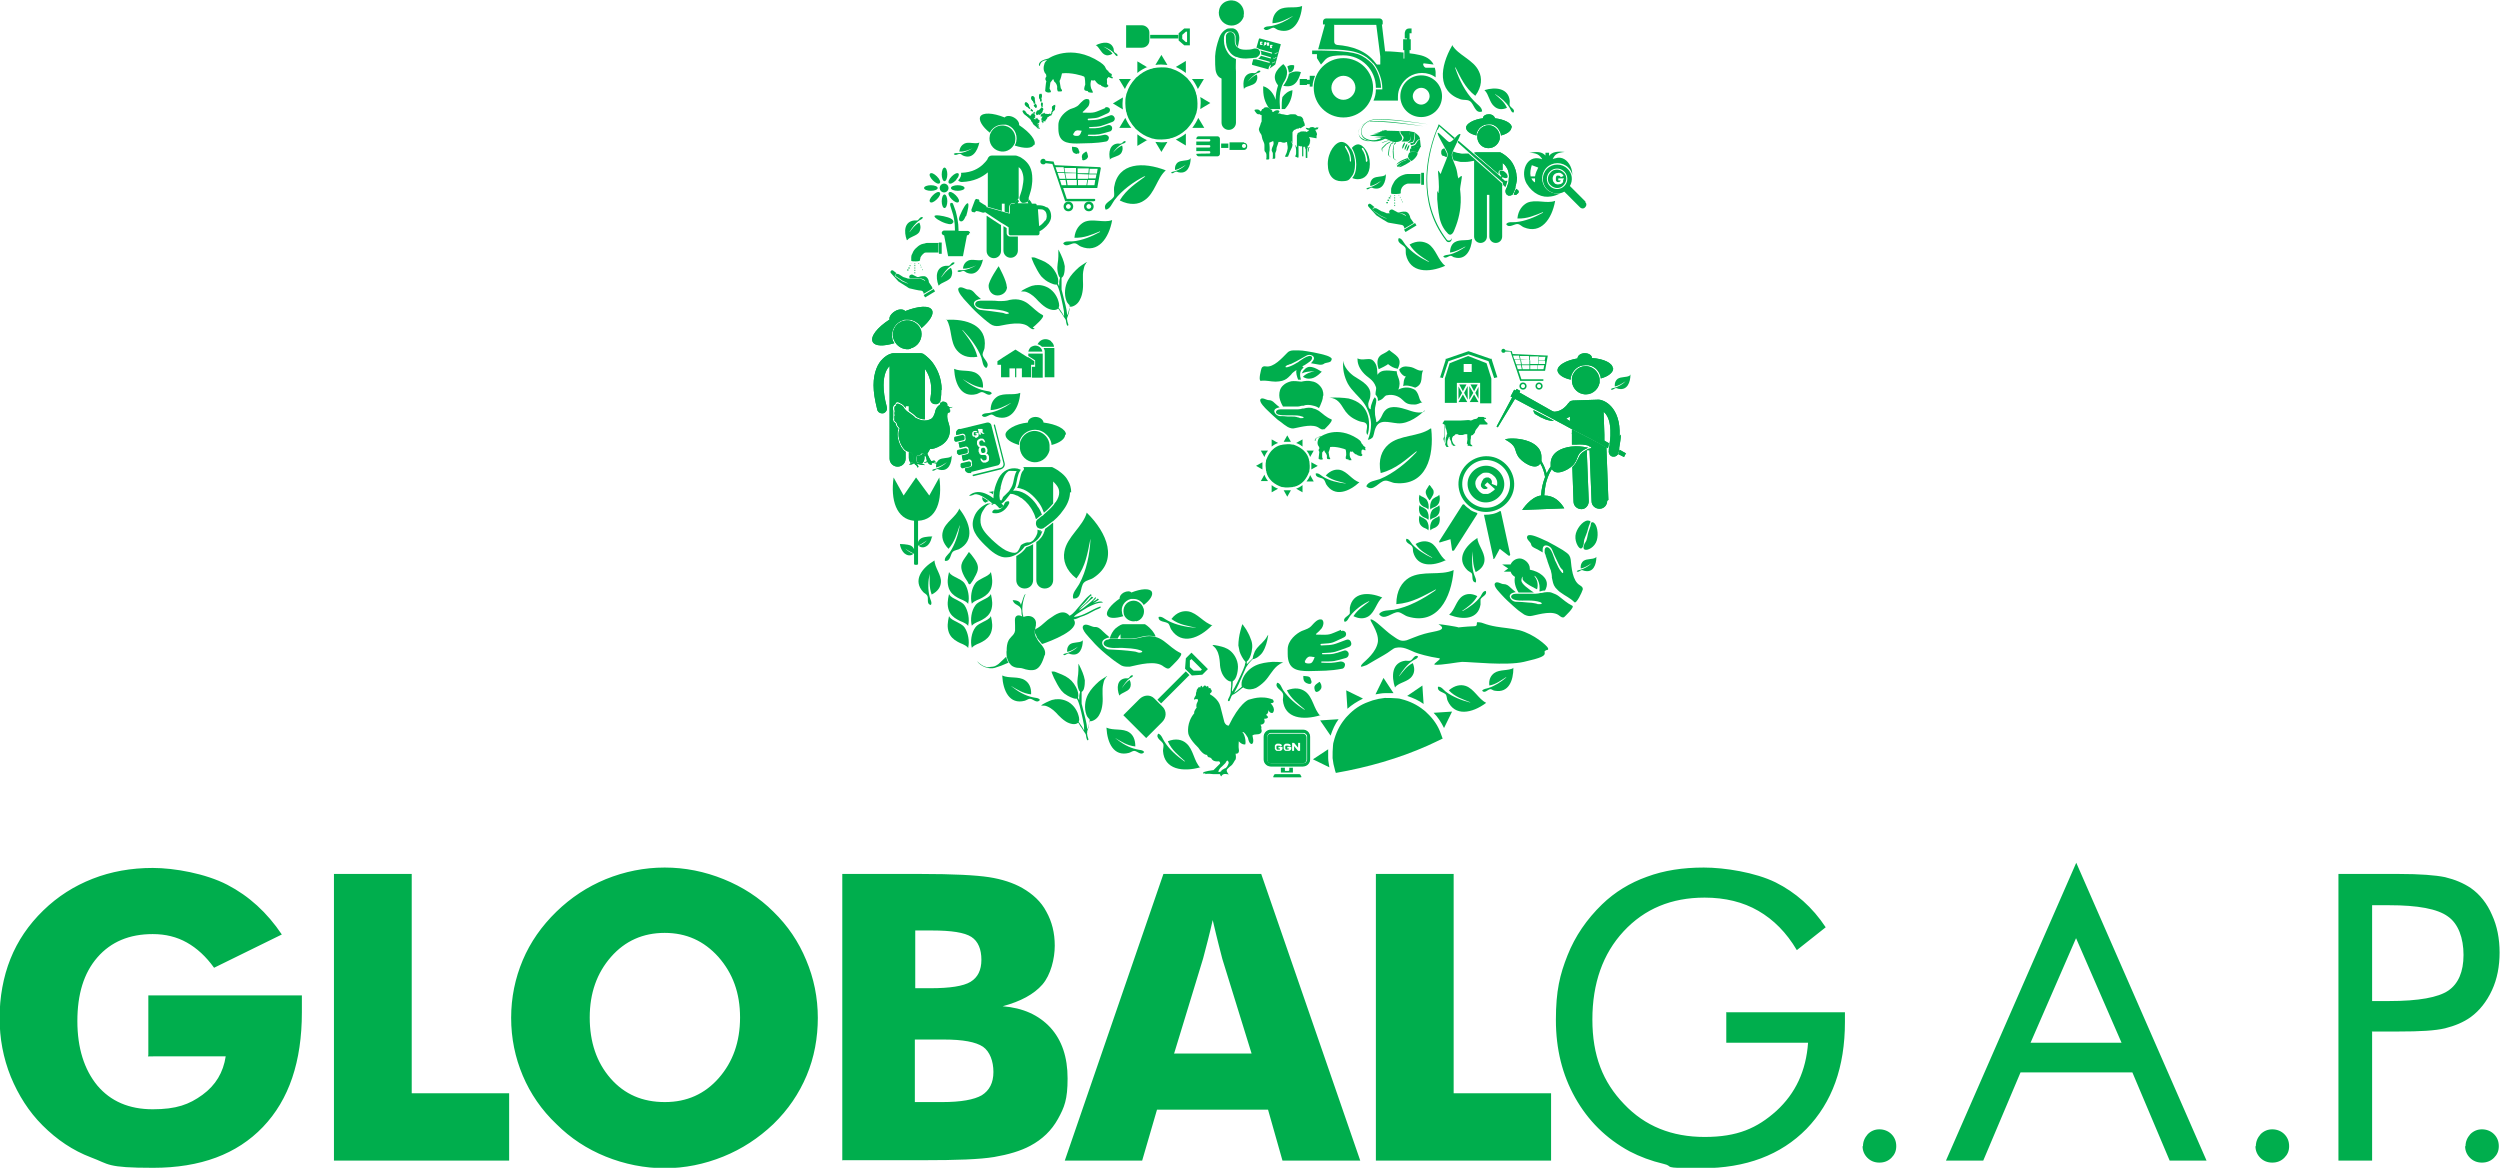 <svg xmlns="http://www.w3.org/2000/svg" id="Layer_1" version="1.1" viewBox="0 0 623.6 291.3"><defs><style>.st0,.st1{fill:#00ae4d}.st1{fill-rule:evenodd}</style></defs><path d="M229.9 81.9c-.6-1.3-2-2.2-3.5-2.2s-.6 0-.9.1c-2.1.5-3.4 2.6-2.9 4.7 0 .4.3.8.5 1.1-2.7.8-4.8.8-5.4-.3-.7-1.3 1.1-3.6 4.2-5.6-.2-.6.4-1.5 1.4-2.1 1-.6 2.1-.5 2.5 0 3.3-1.3 6.1-1.5 6.7-.2.5 1-.6 2.7-2.6 4.4" class="st0"/><path d="M229.9 81.9c-.6-1.3-2-2.2-3.5-2.2s-.6 0-.9.1c-2.1.5-3.4 2.6-2.9 4.7 0 .4.3.8.5 1.1-2.7.8-4.8.8-5.4-.3-.7-1.3 1.1-3.6 4.2-5.6-.2-.6.4-1.5 1.4-2.1 1-.6 2.1-.5 2.5 0 3.3-1.3 6.1-1.5 6.7-.2.5 1-.6 2.7-2.6 4.4" class="st0"/><path d="M227.2 87c-1.5.4-3.1-.3-3.9-1.6-.2-.3-.4-.7-.5-1.1-.5-1.9.8-3.9 2.7-4.3 1.7-.4 3.4.5 4.1 2 0 .2.2.4.2.6.4 1.9-.8 3.9-2.7 4.3" class="st0"/><path d="M227.2 87c-1.5.4-3.1-.3-3.9-1.6-.2-.3-.4-.7-.5-1.1-.5-1.9.8-3.9 2.7-4.3 1.7-.4 3.4.5 4.1 2 0 .2.2.4.2.6.4 1.9-.8 3.9-2.7 4.3M227.6 115.3c-.2 0-.3.1-.4.2-.3-.3-.5-.8-.5-1.3v-1.4h.1c.2 0 .3 0 .5.1.2.3.3.4.4.4 0 .2.1 1 0 1.9" class="st0"/><path d="M227.6 115.3c-.2 0-.3.1-.4.2-.3-.3-.5-.8-.5-1.3v-1.4h.1c.2 0 .3 0 .5.1.2.3.3.4.4.4 0 .2.1 1 0 1.9" class="st0"/><path d="M234.8 97.2c0 .8 0 1.6-.2 2.6 0 .5-.5.9-.9 1H233.1c-.7-.1-1.2-.8-1-1.5.1-.8.2-1.5.2-2.1 0-2.4-.8-4.1-1.6-5.2v12.6c-.7 0-1.4-.2-2.1-.6-.2-.3-1.5-1.3-1.7-1.4l-.2-.1v-1.2h-.8v.5s-.2-.2-.2-.3c-.3-.5-1-.9-1.1-.9 0 0-.4-.3-.7-.3s-.5.1-.6.6c-.2 0-.3.1-.4.3-.3.4-.1 1.2-.1 1.3v1.8s-.1.3 0 .6c0 .3.3.5.6.7 0 .6.5 1.1.7 1.3-.1.4-.7 2.1.7 4.6.4.6.7 1 1.1 1.2v1.7c0 1.1-.9 2-2 2s-2-.9-2-2V91.3c-.7.7-1.5 2-1.5 4.8 0 1.4.2 3.2.8 5.4.2.7-.2 1.4-.9 1.6h-.3c-.6 0-1.1-.4-1.2-1-.6-2.4-.9-4.3-.9-6 0-3.3 1.1-5.5 2.3-6.6 1.2-1.2 2.4-1.4 2.6-1.4h6.7c.2 0 .4 0 .5.1h.2s1.2.7 2.4 2.2c1.1 1.5 2.3 3.8 2.3 6.9" class="st0"/><path d="M234.8 97.2c0 .8 0 1.6-.2 2.6 0 .5-.5.9-.9 1H233.1c-.7-.1-1.2-.8-1-1.5.1-.8.2-1.5.2-2.1 0-2.4-.8-4.1-1.6-5.2v12.6c-.7 0-1.4-.2-2.1-.6-.2-.3-1.5-1.3-1.7-1.4l-.2-.1v-1.2h-.8v.5s-.2-.2-.2-.3c-.3-.5-1-.9-1.1-.9 0 0-.4-.3-.7-.3s-.5.1-.6.6c-.2 0-.3.1-.4.3-.3.4-.1 1.2-.1 1.3v1.8s-.1.3 0 .6c0 .3.3.5.6.7 0 .6.5 1.1.7 1.3-.1.4-.7 2.1.7 4.6.4.6.7 1 1.1 1.2v1.7c0 1.1-.9 2-2 2s-2-.9-2-2V91.3c-.7.7-1.5 2-1.5 4.8 0 1.4.2 3.2.8 5.4.2.7-.2 1.4-.9 1.6h-.3c-.6 0-1.1-.4-1.2-1-.6-2.4-.9-4.3-.9-6 0-3.3 1.1-5.5 2.3-6.6 1.2-1.2 2.4-1.4 2.6-1.4h6.7c.2 0 .4 0 .5.1h.2s1.2.7 2.4 2.2c1.1 1.5 2.3 3.8 2.3 6.9M230.6 113.8v.4c0 .4-.1.8-.4 1.2 0 0-.1.2-.2.2-.5-.1-.9-.2-1.2-.3 0-.2-.2-.9 0-1.6h.3c.6 0 .9-.4 1-.5h.3c.2.2.3.3.4.5" class="st0"/><path d="M230.6 113.8v.4c0 .4-.1.8-.4 1.2 0 0-.1.2-.2.2-.5-.1-.9-.2-1.2-.3 0-.2-.2-.9 0-1.6h.3c.6 0 .9-.4 1-.5h.3c.2.2.3.3.4.5" class="st0"/><path d="M237.6 101.5s0 .1-.6.2c-.1 0-.2.2-.2.3 0 .1 0 .2.2.2v.5c-.1.2-.3.2-.6.3-.4 1.1.3 2.7.3 2.8 0 .1 1.2 3.2-1.8 5.2-1.5.9-2.4 1-2.7 1h-.2l-.7 1.2c.2.4.8 1.7 1 1.8h.2c.1 0 .2-.1.4-.1s.3 0 .5.2c-.1 0-.2.1-.3.1h-.2v.2h.2c.7 0 1 .1 1.1.1.2.2.3.3.3.4h-.1c-.2 0-.4 0-.5-.2-.7-.2-1-.2-1.2-.2h-.3v.1s.1.2 0 .3h-.4c-.4-.2-.7-.7-.7-.7s-.2.2-.6.2h-.3s.4-.2.8-.3 0-.1 0-.1-.1-1.4-.9-1.9h-.5c0-.1 0 0 0 0s-.2.5-.8.5h-.3c-.3.9 0 1.8 0 1.8.9.1 1.8.4 2 .6h-.2c-.7 0-1.7-.3-1.7-.3v.2s.3.3.3.6c-.1 0-.2.1-.2.1-.2 0-.2-.4-.2-.4-.2-.1-.5-.4-.6-.5v-.2l-.2.1c-.3.3-.9.3-1.1.3 0 0 0-.2.9-.6.2-1 0-2 0-2s-.2-.1-.4-.4c-.2 0-.3-.1-.5-.2-.5-.1-1.1-.2-1.8-1.4-1.5-2.6-.6-4.4-.6-4.4v-.1s-.7-.6-.7-1.2v-.1c-.3-.2-.5-.4-.6-.6v-1.2h.1v-.2c-.1-.1-.1-.6 0-.9 0 0-.2-.8 0-1.2 0-.1.2-.2.3-.2 0-.5.3-.5.4-.5.3 0 .6.2.6.2s.8.3 1 .9c.6.8 1.2 1.1 1.2 1.1.6.4 1.5 1.1 1.6 1.3.8.4 1.5.7 2.3.7 1.2 0 1.8-.5 1.9-.6 0 0 .6-.6.8-1.8.3-1.1 1.2-1.6 1.2-1.6V100.6h.1v-.2H234.9s0-.2.2-.2h.4c.1 0 .2.1.2.1h.2v.1c.3 0 .4.4.4.4v.4c.2.1.5.3.5.4" class="st0"/><path d="M237.6 101.5s0 .1-.6.2c-.1 0-.2.2-.2.3 0 .1 0 .2.2.2v.5c-.1.2-.3.2-.6.3-.4 1.1.3 2.7.3 2.8 0 .1 1.2 3.2-1.8 5.2-1.5.9-2.4 1-2.7 1h-.2l-.7 1.2c.2.4.8 1.7 1 1.8h.2c.1 0 .2-.1.4-.1s.3 0 .5.2c-.1 0-.2.1-.3.1h-.2v.2h.2c.7 0 1 .1 1.1.1.2.2.3.3.3.4h-.1c-.2 0-.4 0-.5-.2-.7-.2-1-.2-1.2-.2h-.3v.1s.1.2 0 .3h-.4c-.4-.2-.7-.7-.7-.7s-.2.2-.6.2h-.3s.4-.2.8-.3 0-.1 0-.1-.1-1.4-.9-1.9h-.5c0-.1 0 0 0 0s-.2.5-.8.5h-.3c-.3.9 0 1.8 0 1.8.9.1 1.8.4 2 .6h-.2c-.7 0-1.7-.3-1.7-.3v.2s.3.3.3.6c-.1 0-.2.1-.2.1-.2 0-.2-.4-.2-.4-.2-.1-.5-.4-.6-.5v-.2l-.2.1c-.3.3-.9.3-1.1.3 0 0 0-.2.9-.6.2-1 0-2 0-2s-.2-.1-.4-.4c-.2 0-.3-.1-.5-.2-.5-.1-1.1-.2-1.8-1.4-1.5-2.6-.6-4.4-.6-4.4v-.1s-.7-.6-.7-1.2v-.1c-.3-.2-.5-.4-.6-.6v-1.2h.1v-.2c-.1-.1-.1-.6 0-.9 0 0-.2-.8 0-1.2 0-.1.2-.2.3-.2 0-.5.3-.5.4-.5.3 0 .6.2.6.2s.8.3 1 .9c.6.8 1.2 1.1 1.2 1.1.6.4 1.5 1.1 1.6 1.3.8.4 1.5.7 2.3.7 1.2 0 1.8-.5 1.9-.6 0 0 .6-.6.8-1.8.3-1.1 1.2-1.6 1.2-1.6V100.6h.1v-.2H234.9s0-.2.2-.2h.4c.1 0 .2.1.2.1h.2v.1c.3 0 .4.4.4.4v.4c.2.1.5.3.5.4M400.9 124.9c0 1.1-.8 2-1.9 2-1.1 0-2-.8-2-1.9l-.5-12.7h-.7l.5 12.7c0 1.1-.8 2-1.8 2-1.1 0-2-.8-2-1.9l-.3-8.6c.3-.3.6-.6.8-.9.3-.5.5-1 .7-1.3.3-.7.5-1.2 1.7-1.9.2 0 .3-.2.5-.3.2 0 .3-.2.5-.2h.3c0-.1.3-.3.3-.3l-.3-.2h-.2c-.1-.2-.3-.2-.5-.3-.7-.2-1.7-.3-2.8-.2h-1.1v-2.7c-.1 0 0-.2 0-.3v-.8l.2.1 3.7 1.9.8.4 3.7 2h.2l.5 13.2Z" class="st0"/><path d="M400.9 124.9c0 1.1-.8 2-1.9 2-1.1 0-2-.8-2-1.9l-.5-12.7h-.7l.5 12.7c0 1.1-.8 2-1.8 2-1.1 0-2-.8-2-1.9l-.3-8.6c.3-.3.6-.6.8-.9.3-.5.5-1 .7-1.3.3-.7.5-1.2 1.7-1.9.2 0 .3-.2.5-.3.2 0 .3-.2.5-.2h.3c0-.1.3-.3.3-.3l-.3-.2h-.2c-.1-.2-.3-.2-.5-.3-.7-.2-1.7-.3-2.8-.2h-1.1v-2.7c-.1 0 0-.2 0-.3v-.8l.2.1 3.7 1.9.8.4 3.7 2h.2l.5 13.2ZM387.5 105c-1.3 0-2.8-.6-4.4-1.6-.4-.2-.6-.7-.6-1.1l5 2.6Z" class="st0"/><path d="M387.5 105c-1.3 0-2.8-.6-4.4-1.6-.4-.2-.6-.7-.6-1.1l5 2.6ZM402.4 91.9c0 1-1.2 2-3.1 2.5 0-.6-.3-1.2-.6-1.7-.6-.9-1.4-1.4-2.4-1.6h-.9c-1.8 0-3.2 1.3-3.6 3.1v.5c-1.9-.4-3.2-1.3-3.3-2.3 0-1.3 2.1-2.5 5-3 0-.7.8-1.3 1.8-1.3s1.8.5 1.8 1.2c3 .2 5.2 1.3 5.2 2.6" class="st0"/><path d="M402.4 91.9c0 1-1.2 2-3.1 2.5 0-.6-.3-1.2-.6-1.7-.6-.9-1.4-1.4-2.4-1.6h-.9c-1.8 0-3.2 1.3-3.6 3.1v.5c-1.9-.4-3.2-1.3-3.3-2.3 0-1.3 2.1-2.5 5-3 0-.7.8-1.3 1.8-1.3s1.8.5 1.8 1.2c3 .2 5.2 1.3 5.2 2.6" class="st0"/><path d="M399 95.5c-.4 1.9-2.2 3.2-4.1 2.8-1.7-.3-2.9-1.9-2.8-3.6v-.5c.4-1.9 2.2-3.2 4.1-2.8 1.5.3 2.6 1.6 2.8 3.1v1.1" class="st0"/><path d="M399 95.5c-.4 1.9-2.2 3.2-4.1 2.8-1.7-.3-2.9-1.9-2.8-3.6v-.5c.4-1.9 2.2-3.2 4.1-2.8 1.5.3 2.6 1.6 2.8 3.1v1.1M396.3 111.6c-.1 0-.2.1-.4.2-.5.2-.8.4-1.1.6-1.5 1-1.1 1.8-2 3.1-.1.2-.3.4-.6.7-1.4 1.3-4.2 2.5-5.1.8-.4.6-.7 1.2-1 2-.2.5-.3 1-.5 1.6-.2.9-.3 1.9-.4 3 2.4 0 3.9 1.4 5 3.2l-10.5.4s2.1-3.3 4.7-3.6c.1-1.8.5-3.3 1-4.6-.2-1.3-.6-2.4-1.2-3.4-1.1 2-4.8-.4-5.6-1.9-1-1.7-.1-2.4-3.2-4.1 1.7-.6 9.1-.2 9.1 4.4v1c.5.9 1 1.9 1.3 3.1.3-.6.6-1.2 1-1.7v-1c.2-2.6 2.7-3.7 5.1-4 1.5-.2 3 0 3.8.2.1 0 .3 0 .4.1" class="st0"/><path d="M396.3 111.6c-.1 0-.2.1-.4.2-.5.2-.8.4-1.1.6-1.5 1-1.1 1.8-2 3.1-.1.2-.3.4-.6.7-1.4 1.3-4.2 2.5-5.1.8-.4.6-.7 1.2-1 2-.2.5-.3 1-.5 1.6-.2.9-.3 1.9-.4 3 2.4 0 3.9 1.4 5 3.2l-10.5.4s2.1-3.3 4.7-3.6c.1-1.8.5-3.3 1-4.6-.2-1.3-.6-2.4-1.2-3.4-1.1 2-4.8-.4-5.6-1.9-1-1.7-.1-2.4-3.2-4.1 1.7-.6 9.1-.2 9.1 4.4v1c.5.9 1 1.9 1.3 3.1.3-.6.6-1.2 1-1.7v-1c.2-2.6 2.7-3.7 5.1-4 1.5-.2 3 0 3.8.2.1 0 .3 0 .4.1M401.3 110.6c0 .4-.1.8-.2 1.2l-.6-.3-3.8-2.1-.8-.4-3.5-1.8-.4-.2-3.9-2.1-5.5-2.9-4.7-2.5-4.3 7.1-.3-.2 3.9-7.3-.4-.2.9-1.7.4.2.2-.4.9.5-.2.4 7.6 4.3 4 2.2 1.5.9 2.1 1.2 1.5.9 1.1.6 3.9 2.2.9.5Z" class="st0"/><path d="M401.3 110.6c0 .4-.1.8-.2 1.2l-.6-.3-3.8-2.1-.8-.4-3.5-1.8-.4-.2-3.9-2.1-5.5-2.9-4.7-2.5-4.3 7.1-.3-.2 3.9-7.3-.4-.2.9-1.7.4.2.2-.4.9.5-.2.4 7.6 4.3 4 2.2 1.5.9 2.1 1.2 1.5.9 1.1.6 3.9 2.2.9.5ZM405.6 113l-.5 1-1.4-.7c0-.1 0-.2.1-.3 0-.3.1-.5.2-.8l1.6.9Z" class="st0"/><path d="m405.6 113-.5 1-1.4-.7c0-.1 0-.2.1-.3 0-.3.1-.5.2-.8l1.6.9Z" class="st0"/><path d="M404.3 108.4c0 1-.2 2.1-.4 3.3v.3c0 .3-.1.6-.2.9v.2s0 .2-.2.3c-.2.3-.6.5-.9.5h-.3c-.7-.1-1.1-.8-1-1.5v-.3c0-.4.2-.8.2-1.2v-.3c.1-.7.2-1.3.2-1.9v-1.4c-.1-2.8-1-4-1.7-4.6l.2 5.7v1.6l-3.8-2.1-4.8-2.7v-1.3c-.4.2-.8.5-1.2.7l-3.4-1.9h.6c1.2 0 2.2-.6 2.8-1.2.3-.3.6-.6.7-.8 0-.1.1-.2.2-.2.1-.2.3-.4.6-.5.2 0 .3-.1.5-.1l6-.2h.5c.2 0 1.4.2 2.6 1.3 1.2 1.1 2.4 3.1 2.5 6.4v1.4" class="st0"/><path d="M404.3 108.4c0 1-.2 2.1-.4 3.3v.3c0 .3-.1.6-.2.9v.2s0 .2-.2.3c-.2.3-.6.5-.9.5h-.3c-.7-.1-1.1-.8-1-1.5v-.3c0-.4.2-.8.2-1.2v-.3c.1-.7.2-1.3.2-1.9v-1.4c-.1-2.8-1-4-1.7-4.6l.2 5.7v1.6l-3.8-2.1-4.8-2.7v-1.3c-.4.2-.8.5-1.2.7l-3.4-1.9h.6c1.2 0 2.2-.6 2.8-1.2.3-.3.6-.6.7-.8 0-.1.1-.2.2-.2.1-.2.3-.4.6-.5.2 0 .3-.1.5-.1l6-.2h.5c.2 0 1.4.2 2.6 1.3 1.2 1.1 2.4 3.1 2.5 6.4v1.4M377 31.8c0 .8-1 1.6-2.6 2 0-.5-.2-.9-.5-1.4-.4-.7-1.1-1.2-1.9-1.4h-.7c-1.5 0-2.7 1-3 2.4v.4c-1.6-.4-2.6-1.1-2.6-2s1.8-2 4.2-2.3c0-.6.7-1 1.5-1s1.4.5 1.5 1c2.4.3 4.2 1.2 4.2 2.3" class="st0"/><path d="M377 31.8c0 .8-1 1.6-2.6 2 0-.5-.2-.9-.5-1.4-.4-.7-1.1-1.2-1.9-1.4h-.7c-1.5 0-2.7 1-3 2.4v.4c-1.6-.4-2.6-1.1-2.6-2s1.8-2 4.2-2.3c0-.6.7-1 1.5-1s1.4.5 1.5 1c2.4.3 4.2 1.2 4.2 2.3" class="st0"/><path d="M374.1 34.7c-.4 1.6-1.9 2.5-3.4 2.2-1.4-.3-2.3-1.6-2.2-3v-.4c.4-1.6 1.9-2.5 3.4-2.2 1.2.3 2.1 1.4 2.2 2.6v.9" class="st0"/><path d="M374.1 34.7c-.4 1.6-1.9 2.5-3.4 2.2-1.4-.3-2.3-1.6-2.2-3v-.4c.4-1.6 1.9-2.5 3.4-2.2 1.2.3 2.1 1.4 2.2 2.6v.9M378.6 48.3h-.1c-.2.4-.6.4-.9.2v-.1c.2-.5.4-.9.6-1.3l.4.3c.3.2.3.6 0 .9" class="st0"/><path d="M378.6 48.3h-.1c-.2.4-.6.4-.9.2v-.1c.2-.5.4-.9.6-1.3l.4.3c.3.2.3.6 0 .9M378.4 44c0 .8-.1 1.6-.4 2.6v.3c-.2.5-.3.9-.6 1.4 0 0 0 .2-.1.2-.2.2-.5.3-.8.3s-.3 0-.4-.1c-.5-.2-.7-.9-.5-1.4 0 0 0-.1.1-.2 0 0 0-.2.1-.2.2-.6.4-1.1.5-1.5v-.3c0-.4.1-.7.1-1.1 0-.8-.2-1.4-.4-1.9-.3-.5-.6-1-1-1.3 0 0-.2-.1-.2-.2v1.8h-.3c-.2 0-.4 0-.6.2-.2.2-.2.5-.1.8l-4.4-3.8-1.4-1.2-.3-.3c.2 0 .4-.1.5-.1h6s1 .4 2 1.4c.7.6 1.4 1.6 1.8 2.9.2.6.3 1.2.3 1.9" class="st0"/><path d="M378.4 44c0 .8-.1 1.6-.4 2.6v.3c-.2.5-.3.9-.6 1.4 0 0 0 .2-.1.2-.2.2-.5.3-.8.3s-.3 0-.4-.1c-.5-.2-.7-.9-.5-1.4 0 0 0-.1.1-.2 0 0 0-.2.1-.2.2-.6.4-1.1.5-1.5v-.3c0-.4.1-.7.1-1.1 0-.8-.2-1.4-.4-1.9-.3-.5-.6-1-1-1.3 0 0-.2-.1-.2-.2v1.8h-.3c-.2 0-.4 0-.6.2-.2.2-.2.5-.1.8l-4.4-3.8-1.4-1.2-.3-.3c.2 0 .4-.1.5-.1h6s1 .4 2 1.4c.7.6 1.4 1.6 1.8 2.9.2.6.3 1.2.3 1.9M364.2 47.2c0 .6.9 4.7-1.4 10.1 0 0-.6 1.9-1.6 1-.9-.9-1.7-2.1-2.1-3.9-.4-1.9-.5-3.6-.6-4.7v-2.1l.3.6s.2-1.5.1-2.2c0-1.1-.2-2.8-.2-3.2 0-.8.6.9.7.5.1-.5 1.6-3.9 1.7-4.5.2-.6-.7-1.9-1.5-3.4s-1.2-2.2-.9-2.3c.3 0 2.1 2 2.7 2.3.6.3 1.8-1.4 2.2-1.7.5-.4.7-.3.7-.2 0 .3-1.9 4.1-2.1 4.7-.4 1.2 1 2.8 1.3 5 .1.9.3 1.3.3 1.3s.5-.6.8-.6c.2 0-.4 2.7-.4 3.3" class="st0"/><path d="M361 38.7c0 .1 0 .3-.2.5-.1 0-.3-.1-.4-.2 0 0-.2 0-.2-.1h-.2c-.2 0-.3-.2-.4-.3 0 0 0-.2-.1-.3v-.5c0-.1 0-.2.1-.3v-.1l.2-.2c.2-.1.3-.2.5-.2.4.8.8 1.5.7 1.8M374.7 46.3V59c0 .9-.7 1.6-1.6 1.6s-1.6-.7-1.6-1.6V48.6h-.6V59c0 .9-.7 1.6-1.6 1.6s-1.6-.7-1.6-1.6V40.1c-.6.1-1.4.3-2.3.3h-.9c-.4 0-.9-.2-1.4-.3-.2 0-.3 0-.5-.1-.3-.7-.5-1.3-.3-1.8 0 0 0-.2.2-.4l.9.3s.4.1.6.1c.8.2.7.1 1.5.1h.8l1.6 1.4.4.4 4.2 3.7 2.2 2c0 .2 0 .4.1.6" class="st0"/><path d="M358.5 32.4c-.8 2-2.5 6.9-2.5 12.5 0 4.7 1.2 10 4.9 14.9.1 0 .2.1.2.2h.4c.3 0 .5-.3.6-.6v.2c0 .4-.2.7-.6.8-.2 0-.5 0-.6-.2-.1 0-.2-.1-.2-.2-3.8-4.9-4.9-10.3-4.9-15 0-7.2 2.7-13.1 3-13.7h-.1l.2-.3 4 3.4-.3.3-3.6-3.2c0 .2-.2.5-.4.9M376 45.2c-.1.5-.3 1-.5 1.5l-.4-.4c-.2-.2-.3-.5-.2-.7l-.2-.2-2.1-1.8-4.1-3.7-.7-.6-1.2-1.1-3-2.7c0-.1.1-.3.2-.4l3.5 3 .6.5 1.3 1.1 4.6 3.9.6.5.1-.2c-.4-.4-.6-.9-.4-1.2.1-.2.4-.2.7-.1.2 0 .5.2.7.4.5.4.7 1 .5 1.3-.2.2-.7.2-1.2-.1l-.2.2.2.2.6.5h.6" class="st0"/><path d="M390.2 153.9c-.4.3-.8 0-1.2-.3-1.6-1.4-4.9-.4-6.8 0-.7.2-1.4 0-2-.3-.3-.2-.7-.5-1-.7-.6-.4-1.1-.9-1.7-1.4-1-.9-2-1.8-2.9-2.8-.3-.4-2.2-2.1-1.7-2.9.5-.7 1.7.3 2.2.2.7 0 1.2.4 1.6.8.4.4.9.8 1.4 1.2 0 0-.6.1-.8.2-1.5.6-.3 2.1.7 2.2 1.1 0 2.1.1 3.2.2.6 0 1.2.1 1.7.2.2 0 .4.1.7.2h.6c.5 0 .5-.3 0-.5-.9-.3-1.9-.4-2.9-.4h-.8c-1 0-2.1.1-3-.3-.8-.4-.7-1 0-1.3.2 0 .4-.1.6-.1h5c.4 0 .8-.1 1.2-.2h.3c.4-.1.9-.2 1.3-.2.5 0 .9 0 1.3.2.5.2 1.1.4 1.6.8 1.2.9 2 1.7 3.4 2.4.7.3-1.9 2.7-2.1 2.9M394.7 147.3c0 .2-1.5 3.5-2 2.9-1.1-1.1-2.2-1.5-3.4-2.4-.5-.3-.9-.8-1.3-1.2-.3-.4-.5-.8-.6-1.2-.1-.4-.2-.8-.3-1.3v-.3c0-.4-.1-.8-.2-1.2 0-.3-.2-.6-.3-.9-.2-.6-.4-1.1-.6-1.7 0-.2-.1-.4-.2-.6 0-.1 0-.2-.1-.3 0-.1 0-.2-.1-.3 0-.3-.2-.6-.3-.9v-.6c0-.8.6-1.1 1.2-.5.7.7.9 1.8 1.3 2.7 0 .2.2.5.3.7.4.9.8 1.8 1.4 2.5.3.4.5.3.4-.2 0-.2-.1-.4-.3-.5-.1-.2-.3-.3-.4-.5-.3-.5-.5-1-.8-1.6-.5-1-.9-1.9-1.3-2.9-.4-.9-2.2-1.6-2.3 0v.8c-.6-.3-1.1-.7-1.6-.9-.6-.3-1.2-.5-1.3-1.2-.1-.5-1.4-1.3-.9-2 .5-.7 2.8.4 3.3.6 1.2.5 2.4 1.1 3.6 1.8.6.4 1.3.7 1.9 1.1.3.2.7.5 1 .7.6.4.9 1 1 1.7.2 1.9.4 5.3 2.3 6.4.5.3.8.6.7 1.1" class="st1"/><path d="M385.6 147.3c-.4 0-.9 0-1.3.2h-.3c.1-.8.1-2-.6-3.2-.2-.3-.4-.6-.7-.7 0 0 .1.1.1.2 1.2 1.5.6 3.2.6 3.2s-3.5-1.6-3.6-2.6v-.6c-.2.3-.3.6-.3 1 0 .9 1.9 2.2 3.1 3h-3.8c-.8-1.2-1.2-2.7-.9-3.9-.5-.3-.9-.7-1.1-1.3h-1.7l1.1-.8-1.5-1h2.1c.4-.9 1.3-1.5 2.3-1.5s2.5 1.1 2.5 2.5v.3c1.1.2 2.3.7 3.1 1.4 1.4 1.2 1.4 2.5.7 3.8" class="st1"/><path d="M385.3 162.4v.4c.2.8-.8 1.3-5.2 2.3-4.4 1-13.1 0-15.4 0-.7 0-5.4.9-6.8.7-.7-.1 1.9-1.5 1.1-1.6-2.7-.4-5.1-1.1-6.1-1.5-1.7-.7-2.9-1.5-4.8-1.1-.6.1-1.6 1.1-2.9 1.8-1.6.9-3.1 1.8-4.3 2.5-.1 0-1 .4-1.3.4-.3 0-.1-.4.4-.9.7-.7 3.3-2.7 3.7-5.3.3-2.7-2.5-5.7-1.7-5.6 1 .1 3.5 2.8 5.1 3.9 1.7 1.2 2.3 1.7 3.8 1.3.9-.3 2.6-1.1 4.4-1.6 1.4-.4 3-.6 3.8-.9 1.7-.7-.7-1.6-.2-1.5.5 0 4.5.6 4.9.8.2 0 1.5-.2 4-.3.9 0 .4-.9.7-1 .2 0 .9 0 1.6.3.8.3 1.9.6 3.1.8 1.7.3 3.6.4 5.8.9 3.7 1 6.8 3.8 7.1 4.4.3.7-.3.4-.6.7M372.5 139.2l-2.3-10.6v-.2h.2c1.3 0 2.6-.2 3.7-.9h.2s.1 0 .1.2l2.3 10.6s0 .2-.1.3h-.3l-2.2-1.7-1.3 2.4s-.1.1-.3.1l-.1-.2M366.6 127.1c.6.4 1.1.6 1.7.8 0 0 .1 0 .2.1v.2l-5.8 9.1s-.2.1-.3.1c-.1 0-.2-.1-.2-.2l-.4-2.7-2.6.8h-.2v-.3l5.8-9.1s.1-.1.2-.1h.2c.4.5.9.9 1.5 1.3" class="st0"/><path d="M365.7 117.5c-1.8 2.8-1 6.4 1.8 8.2 2.8 1.8 6.4 1 8.2-1.8 1.8-2.8 1-6.4-1.8-8.2-2.8-1.8-6.4-1-8.2 1.8m-.8-.5c2.1-3.2 6.4-4.2 9.6-2.1 3.2 2.1 4.2 6.4 2.1 9.6-2.1 3.2-6.4 4.2-9.6 2.1-3.2-2.1-4.2-6.4-2.1-9.6" class="st0"/><path d="M373.1 116.9c-2.1-1.4-4.9-.7-6.3 1.4-1.4 2.1-.7 4.9 1.4 6.3 2.1 1.4 4.9.7 6.3-1.4 1.4-2.1.7-4.9-1.4-6.3m.3 4.3-1.3-.5c0-.2.1-.5 0-.7 0-.2-.2-.4-.3-.6-.2-.1-.3-.2-.5-.3h-.5c-.2 0-.4.1-.5.2-.2 0-.3.2-.4.4-.1.1-.2.3-.3.5 0 .2-.1.4-.2.5v.5c0 .2.2.3.3.5.2.2.4.3.7.3.2 0 .5 0 .7-.3l-.8-.7.7-.7 1.9 1.7c-.1.1-.2.3-.4.4-.1.1-.3.2-.4.3-.1 0-.3.2-.4.3-.2 0-.3.1-.5.2H370c-.4-.1-.7-.3-1-.6-.3-.3-.5-.6-.7-.9-.2-.3-.2-.6-.3-1 0-.3 0-.7.2-1 .1-.3.3-.6.6-.9.3-.3.6-.5.9-.7.3-.2.6-.2 1-.2.3 0 .7 0 1 .2.3.1.6.3.9.6.4.3.6.7.8 1.2.1.4.1.9 0 1.4" class="st0"/><path d="M258.1 82c-.5.3-.9 0-1.4-.4-1.7-1.6-5.4-.7-7.5-.3-.8.1-1.5 0-2.2-.5-1.1-.8-2-1.6-3-2.5-1.1-1-2.1-2.1-3.1-3.2-.4-.4-2.3-2.5-1.8-3.2.6-.7 1.9.4 2.4.3.8 0 1.3.5 1.7 1 .4.5 1 .9 1.5 1.4 0 0-.6 0-.9.2-1.8.6-.4 2.3.7 2.5 1.8.2 3.6.4 5.4.7.5 0 .9.4 1.3.3.6 0 .6-.3 0-.5-1.3-.5-2.7-.6-4.1-.7-1.1 0-2.3 0-3.3-.5-.8-.4-.7-1.2.1-1.5.2 0 .5-.1.7-.1h2.5c.7 0 1.3 0 2 .1 1 0 1.9 0 2.8-.3 1-.2 2-.2 2.9.1.6.2 1.2.5 1.7.9 1.3 1 2.1 2 3.6 2.8.7.4-2.2 2.9-2.5 3.1" class="st1"/><path d="M251.2 71.5c0 1.3-1.1 2.2-2.4 2.2-1.3 0-2.2-1.1-2.2-2.4 0-1.3 2.5-4.9 2.5-4.9s2.1 3.8 2 5.1M257.9 36.1c-.5 1-2.4 1-4.8.2.2-.3.3-.6.4-1 .4-1.9-.7-3.8-2.6-4.2h-.8c-1.4 0-2.6.8-3.2 2-1.9-1.5-2.8-3.1-2.4-4 .6-1.1 3.1-1 6.1.2.4-.5 1.4-.5 2.3 0 .9.5 1.4 1.3 1.3 1.9 2.7 1.8 4.4 3.9 3.8 5M253.9 59v3.5c0 1-.8 1.8-1.8 1.8s-1.8-.8-1.8-1.8v-6.1l.8.5v1.3c0 .4.4.8.8.8h2ZM249.7 56v6.6c0 1-.8 1.8-1.8 1.8s-1.8-.8-1.8-1.8v-8.8l3.5 2.3Z" class="st0"/><path d="M253.2 35.3c0 .4-.2.7-.4 1-.7 1.1-2.1 1.8-3.5 1.4-1.7-.4-2.8-2.1-2.4-3.9 0-.2.1-.4.2-.6.6-1.4 2.1-2.2 3.7-1.8 1.7.4 2.8 2.1 2.4 3.9M261 51.7c-.6-.4-1.3-.5-1.9-.5h-.5c0-.3-.2-.4-.4-.4h-.8c-.1-.3-.3-.6-.5-.8l-.3-.3v.1c0 .2-.2.4-.4.5l.1.1s.2.2.2.3h-2.6v-.1s0-.1.1-.2l.2-.2c-.1-.1-.2-.3-.3-.4v-.2c-.1.1-.3.2-.4.4-.2.2-.3.5-.4.7v.1h-.8c-.2 0-.4.4-.4.9v1.6l-1.4-.4-.7-.2-3.5-1h-.2c0-.3-.3-.5-.7-.7l-1.1-.7c0-.3 0-.5-.3-.6h-.2c-.2-.2-.5 0-.6.2l-.9 2.4c0 .2 0 .5.3.6h.2c.2.2.5 0 .6-.2s1.3.2 1.3.2c.4.2.9.2 1 0l.6.4 3.5 2.3.7.4 1.1.7v1.5c0 .3.2.5.4.5h6.8c.3 0 .5-.2.5-.5v-.5c.6-.3 1.6-1 2.3-2 .3-.5.6-1 .6-1.7 0-1.1-.4-1.9-1-2.3m-.5 3.3c-.2.3-.5.6-.8.9-.2.2-.5.4-.7.5l-.3-4.2h.4c.4 0 .9 0 1.2.3.3.2.6.6.6 1.5 0 .3-.1.7-.3 1" class="st0"/><path d="M257.5 44.5c0 .5 0 1-.1 1.6-.1 1-.4 2-.8 3.2v.5c0 .2-.2.3-.3.5 0 0-.2.1-.3.2-.2 0-.3.1-.5.1h-.5s-.2-.1-.3-.2c-.2-.2-.3-.4-.4-.7v-.5c.4-1.1.7-2.1.8-2.9.1-.6.2-1.1.2-1.6 0-.9-.2-1.5-.4-2s-.5-.8-.8-1v7.8c-.2.1-.4.3-.5.5-.2.2-.3.5-.5.7h-.6c-.1 0-.3 0-.4.2l-.2.2c-.1.2-.2.5-.2.7v1.3l-1.1-.3v-2h-.7v1.8l-3.5-1V43c-1.4 1.2-3.5 2.3-6.5 2.4-.4 0-.7-.2-.9-.4.6-.6.9-1.4.7-1.9h.2c2.6-.1 4.2-1.1 5.2-2 .5-.5.9-.9 1.1-1.2.1-.2.2-.3.2-.4 0-.1.1-.2.2-.3.2-.3.5-.4.9-.4h5.8s.3 0 .7.2c.4.1.9.4 1.4.8.5.4 1.1 1 1.5 1.8.4.8.6 1.8.6 3M236.6 46.9c0 .6-.5 1.1-1.1 1.1s-1.1-.5-1.1-1.1.5-1.1 1.1-1.1 1.1.5 1.1 1.1M236.3 43.5c0 .9-.3 1.7-.7 1.7s-.7-.8-.7-1.7.3-1.7.7-1.7.7.8.7 1.7M236.3 50.2c0 .9-.3 1.7-.7 1.7s-.7-.8-.7-1.7.3-1.7.7-1.7.7.8.7 1.7M238.6 44.8l-.2.2c-.7.7-1.4 1-1.7.7-.3-.3 0-1 .7-1.7s1.4-1 1.7-.7c.2.3 0 .9-.6 1.5M233.7 49.7c-.7.7-1.4 1-1.7.7-.3-.3 0-1 .7-1.7s1.4-1 1.7-.7c.3.3 0 1-.7 1.7M240.6 46.9c0 .4-.8.7-1.7.7s-1.7-.3-1.7-.7.8-.7 1.7-.7 1.7.3 1.7.7M233.9 46.9c0 .4-.8.7-1.7.7s-1.7-.3-1.7-.7.8-.7 1.7-.7 1.7.3 1.7.7M239.1 50.4c-.3.3-1 0-1.7-.7s-1-1.4-.7-1.7c.3-.3 1 0 1.7.7s1 1.4.7 1.7M234.4 45.7c-.3.3-1 0-1.7-.7s-1-1.4-.7-1.7c.3-.3 1 0 1.7.7s1 1.4.7 1.7M237.7 55.5c-.1.4-.6.6-1.8.2-1.3-.4-2.9-1.4-2.8-1.8.1-.4 2-.1 3.3.3 1.3.4 1.5.9 1.4 1.3M240.9 53.9c-.5 1.2-.9 1.4-1.3 1.3-.4-.1-.6-.6 0-1.8.5-1.2 1.4-2.8 1.8-2.7.4.1 0 1.9-.4 3.2" class="st0"/><path d="M241.8 58.1c0 .3-.2.6-.6.6l-1 5.2h-3.7l-1-5.2c-.3 0-.6-.3-.6-.6s.3-.6.6-.6h2.7v-.2c0-1.8-.3-3.4-.7-4.5-.2-.6-.3-1-.4-1.3 0-.2-.1-.3-.1-.3v-.1c0-.2 0-.4.2-.5.2 0 .4 0 .5.2 0 0 .3.7.7 1.9.3 1.2.7 2.8.7 4.7v.2h2.3c.3 0 .6.3.6.6M262.7 130.4v14.3c0 1.2-.9 2.1-2.1 2.1s-2.1-.9-2.1-2.1v-9.5c.5-.3.9-.7 1.2-1.1.5-.6.8-1.4 1-2.2.7-.5 1.3-1 1.9-1.5M257.7 135.7v9c0 1.2-.9 2.1-2.1 2.1s-2.1-.9-2.1-2.1v-6c1-.5 1.9-1.3 2.5-2.2.6-.2 1.1-.4 1.6-.7M246.6 125c-.3.1-.5.2-.8.4-.5-.2-.8-.7-.8-1.2v-.2c.4.2 1 .6 1.6 1M247.8 122.4c0 .3 0 .6-.1.9-.4-.3-.8-.5-1.1-.6.4 0 .9-.1 1.3-.2M265.7 108.4c0 1.1-1.4 2.1-3.4 2.6 0-.6-.3-1.3-.6-1.8-.6-.9-1.5-1.6-2.6-1.9-.3 0-.6-.1-.9-.1-1.9 0-3.6 1.3-4 3.2v.6c-2.1-.6-3.4-1.5-3.4-2.6s2.4-2.7 5.6-3c0-.8.9-1.4 1.9-1.4s1.9.6 2 1.4c3.2.4 5.6 1.6 5.6 3" class="st0"/><path d="M261.8 112.3c-.5 2.1-2.5 3.4-4.5 2.9-1.8-.4-3.1-2.2-2.9-4.1v-.6c.5-2.1 2.5-3.4 4.5-2.9 1.6.4 2.8 1.8 2.9 3.4v1.2M259.7 132.3c-.3 0-.6 0-.9-.2v.6c0 .2-.1.5-.2.7-.2.5-.5.9-.8 1.3-.4.4-.9.7-1.6.6-.3 0-1.5.5-1.6.8-.2.5-.5 1.2-.9 1.6-.2.1-.4.2-.6.2-.8 0-1.5-.3-2.2-.6-1.3-.7-2.4-1.7-3.5-2.7-1.1-1.1-2.6-2.5-2.8-4.2-.1-1 0-2.1.6-3 .7-1.2 1.3-1.9 2.6-1.7h.4c.3.3.7.6 1 1 .2.3 1.3-.4 1.1-.6l-.5-.5c.7-.3 1.4-1.4 1.9-2 .1-.1.2-.3.3-.4h.2c.5 0 1 .2 1.4.4.2 0 .4.2.6.3.2.1.4.3.7.4 1.2.9 2.2 2.1 2.8 3.4.3.5.5 1.1.7 1.8l.2-.1c.2-.2.4-.3.6-.5.2-.2.5-.4.7-.5-.3-.8-.6-1.5-1.1-2.1-.1-.2-.2-.3-.3-.5-1.2-1.7-3-3.2-5-3.4h-.8c.3-.4.6-.8.7-1.4.3-1.1.4-2.7 1.1-3.6 0 0 .2-.2 0-.3-.2 0-.4-.1-.6-.2-2-.4-3.8.5-4.8 2.4-.4.8-.9 2-1.1 3.1-.1.6-.2 1.3-.2 1.9-.7-.6-1.5-1-2.3-1.3-1.2-.4-2.4-.4-3.5.4-.6.4.2.3.6.1h.1c.5-.4 1.3-.2 2.1.2s1.6 1 2 1.3c.1.1.3.2.4.3l.2.2s.1 0 .2.2l.2.2H247.5l-.5-.3h-.7c-1.5.6-2.8 1.9-3.3 3.3-1.2 3 .7 5.1 2.7 7.1 1.4 1.4 3.5 3.3 5.6 3 .7 0 1.4-.3 2-.6.9-.5 1.7-1.2 2.3-2.1.6-.2 1.3-.4 1.9-.8.3-.2.6-.4.8-.5.4-.3.7-.6.9-.9.4-.5.6-1 .8-1.6-.2 0-.4.1-.5.1m-9.9-10.9v-.2c.3-1.3.8-3.3 2-4 .2-.1 1.5 0 1.9 0h.1l-.3.6c-.3.8-.4 1.6-.6 2.4-.2.8-.6 1.4-1 2l-.6.6-.4.4c-.2.2-.5.4-.6.7 0 .1-.1.3-.2.4 0 .2-.2.3-.3.2l-.1-.1-.1-.1c0-.3-.1-.6-.1-.9 0-.6.1-1.3.3-1.9" class="st0"/><path d="M251.8 125.4c-.7 1.7-2.2 2.9-4 2.6-.7-.1 0-1 .5-.9 1.2.2 1.9-.5 2.3-1.6.2-.5 1.4-.7 1.1-.1M266.9 122.8c0 1.3-.5 2.8-1.5 4.2l-.9 1.2c-.5.6-1.1 1.2-1.8 1.8l-.2.1c-.2.2-.5.4-.8.6-.3.2-.6.5-.9.7-.1 0-.3.2-.4.3-.2.1-.4.2-.6.2h-.1c-.3 0-.6-.1-.9-.3 0 0-.2-.2-.2-.3-.1-.2-.2-.4-.2-.6 0-.3 0-.6.2-.9 0-.1.2-.2.3-.3.2-.1.4-.3.5-.4.2-.2.5-.4.7-.5.1 0 .2-.2.3-.3.9-.8 1.7-1.5 2.2-2.1.2-.2.4-.5.5-.7 0 0 .1-.2.2-.2.7-1 .9-1.8.9-2.4s-.1-1-.4-1.5c-.3-.5-.7-.9-1.1-1.3v5.5c-.6.7-1.3 1.5-2.3 2.3-.3-.8-.6-1.5-1-2.1-.1-.2-.3-.4-.5-.7-1-1.3-2.8-3.2-5.2-3.4.2-.3.3-.6.4-.9l.3-1.2c.2-.9.3-1.7.8-2.2 0 0 .3-.3.2-.6 0-.1-.1-.3-.3-.3h7.3s.3.1.8.4c.4.2 1 .6 1.6 1.1.6.5 1.2 1.1 1.6 1.9.5.8.8 1.8.8 2.9M341.5 105.9c0 .9-.1 1.9-.4 2.6-.5-.6-.1-1.4-.1-2.1 0-.7-.4-1-.9-1.1-.7-.1-1.1-.2-1.9-.6-1.5-.7-2.4-1.7-3-2.7-.8-1.3-1.6-2.7-3.6-2.8 1.6-.1 3.6 0 4.8.2 1.2.3 2.3.8 3.2 1.6 1.3 1.2 1.9 3 1.9 4.8" class="st0"/><path d="M355.3 102.4c-1 1.1-3.9 3.4-6.6 3.2-2.4-.2-4.6-1.2-5.6 1.2-.3.7-.3 1.3-.6 2.1-.2.5-1 .8-1.3.8.5-1.2.8-2.5.8-3.9s-.7-3.8-1.9-5.4c-1.2-1.6-2.9-2.9-3.9-4.7-.9-1.7-1.4-3.9-1.1-5.7 0 1.5 1.7 3.3 2.9 4 1.6 1 2.5 1.5 3.3 2.6.5.7.6 1.4.5 2.2 0 .7-.4 1.2-.5 1.9 0 .5 0 1.2.6 1.4 0-.8.2-1.3.4-1.8.1-.4.3-.8.6-1.2.3.2.4.5.4.8 0 .6-.2 1.2-.3 1.8-.1.6 0 1.2 0 1.8.1.7.3 1.3.3 1.8.5-.1.9-.7 1.2-1.2.3-.6.6-1.4 1.2-1.9 1.4-1.2 3.7-.5 5.3 0 1.1.4 3.4 1.2 4.4.3" class="st0"/><path d="M354.7 100.4c-.5 0-1 .6-2.1.5-1.4 0-1.9-.3-2.8-1.2-1-1-2.5-1.4-3.8-1.1-.5 0-.7.5-1.2.9-.4.3-.7.4-1.1.5.1-.7-.2-1.1-.6-1.6 0-.9.3-1.4.1-1.9-.7-2-2.1-2.2-3.3-3.7-1-1.2-1.3-2.3-1.3-3.4.7.3 1.2.3 2.1.2 1.1-.1 1.7-.1 2.4 1.1.5.9.4 1.8.5 2.8 1-1.7 3.5-.9 4.8-.9 0 1.4 1.3 2.3.4 4.6 1-.6 2.4-.7 3.4-.3.9.3 1.1.6 1.5 1.4.3.6.4 1.8 1.1 2.1" class="st0"/><path d="M348.7 92c-1.1-.2-1.6-.5-2.5-1.2.2.1-2.2 1.3-2.3 1.3-.5-1.5-.4-2.6.3-3.3.6-.6 1.3-.6 2.3-1.5 1.5 1.3 3.5 1.9 2.2 4.6M355 92.4c-.8 1.2.3 3.4-2 4.3-1-.4-2.2-.7-3-.4.2-.7 0-1.6.7-2.4-.4.1-1.4-.7-1.7-1.7.7-.8 1.4-.9 2.6-.7 1.5.2 2 1.2 3.4.9" class="st0"/><path d="M330.2 107c-.4.3-.7 0-1.1-.2-1.5-1.2-4.5-.3-6.1 0-.6.2-1.2 0-1.8-.3l-.9-.6c-.5-.4-1-.8-1.6-1.2-.9-.8-1.8-1.6-2.7-2.5-.3-.3-2-1.9-1.6-2.6.4-.6 1.5.2 2 .2.7 0 1.1.3 1.5.7.4.4.8.7 1.3 1.1 0 0-.5.1-.7.2-1.4.6-.2 1.9.7 2 .7 0 1.3 0 2 .1h.9c.5 0 1.1 0 1.6.2.2 0 .4.1.6.2h.5c.5 0 .5-.3 0-.4-.8-.3-1.7-.3-2.6-.3H321c-.8 0-1.5 0-2.2-.2-.7-.3-.7-.9 0-1.2.2 0 .4-.1.6-.1h4.4c.4 0 .8-.1 1.1-.2h.3c.4-.1.8-.2 1.2-.2.4 0 .8 0 1.2.2.5.1.9.3 1.4.6 1.1.8 1.8 1.6 3.1 2.1.6.3-1.7 2.5-1.9 2.6M329.8 92.6s-1.4 1.6-2.7 1.8c-1.2.2-1.7-.2-2.1-.4.7-.8 1.9-1.2 2.9-1.4 0 0-1.8 0-2.8.4-.1 0-.3.1-.4.2.2-.5.7-1.3 1.5-1.6 1.2-.5 3.4 1.1 3.4 1.1" class="st1"/><path d="M332.1 89.8c0 .7-1.4.6-1.8.9-.5.4-1.1.3-1.6.2-.5-.1-1.1-.2-1.7-.3 0 0 .4-.4.5-.6.9-1.2-.8-1.8-1.6-1.3s-1.7.9-2.5 1.4c-.5.2-.9.5-1.4.7-.2 0-.4.1-.6.2-.2 0-.3.1-.5.2-.4.3-.3.5.2.4.8-.2 1.6-.6 2.4-1.1.2-.1.4-.2.6-.4.8-.5 1.5-1.1 2.4-1.3.8-.1 1 .4.6 1-.1.2-.3.3-.4.4-.2.2-.5.3-.7.5 0 0-.2.1-.3.2 0 0-.2.1-.3.2-.2 0-.3.2-.5.3h-.1l.4.3c-1.1.7-1 2-.7 3h-.7c-.3-.8-.6-1.7-.4-2.4-.2.1-.4.3-.6.4-.3.2-.6.5-.8.8l-.2.2c-.3.3-.6.6-.9.8-.3.2-.7.4-1.1.5-.5.1-1 .2-1.6.2-1.3 0-2.4-.4-3.7-.2-.7 0 .1-3 .2-3.2.2-.4.6-.5 1.1-.4 1.9.3 4-2.1 5.2-3.3.4-.5 1-.7 1.7-.7H323.9c.7 0 1.3.1 2 .2 1.2.2 2.4.4 3.6.7.4.1 2.7.6 2.7 1.3M330 98.8c0 .8-.4 1.7-.7 2.4l-.3.6c-.4-.3-.9-.5-1.4-.6-.4-.1-.8-.2-1.2-.2-.4 0-.8 0-1.2.2h-.3c-.4 0-.7.2-1.1.2H320c0-.1-.1-.3-.2-.4-.4-.8-.7-1.6-.7-2.4 0-.9.2-1.8 1-2.5.5-.5 1.2-.8 2-1 .7-.1 1.6 0 2.5.1.9-.2 1.8-.3 2.5-.1.9.1 1.5.5 2 1 .8.8 1 1.6 1 2.5" class="st1"/><path d="M251.6 165.3s-.2 0-.3.1c-1.1.5-1.9.8-3.2 1.2-1.3.4-3.5-.3-4.4-1.7.7.7 1.4 1.2 2.1 1.4.8.3 1.1 0 1.8 0 .5 0 1.1-.4 1.5-.7.3-.3 1.3-1.2 1.9-1.8.1.6.3 1.1.6 1.6M274.5 151.3l.1.2c-.4.4-1.1.5-1.6.8-.6.3-1.1.6-1.7.9-.6.3-1.2.5-1.8.7-.4.2-1.2.6-1.7.6 2 2.6-6 5.5-7.7 6.1h-.2c-.1-.2-.3-.3-.4-.5-.2-.2-.3-.4-.5-.6-.3-.3-.4-.6-.5-.9 0-.1-.1-.2-.2-.4-.2-.3-.2-.7-.2-1.1.2-.2.5-.3.8-.5 1.3-.8 1.9-1.7 3.2-2.5.9-.6 3.1-2.4 4.7-.5 1.1-.6 1.8-1.7 2.6-2.6.4-.5.9-1 1.3-1.5s1.4-1.3 1.4-1.3.2.2.2.3c-.7.4-1.1 1.2-1.7 1.8-.6.6-1.1 1.1-1.6 1.7 1.3-1 2.4-2 3.3-3.2.1 0 .3.2.4.3-.7.4-1.2 1.1-1.9 1.6-.6.5-1.2 1.1-1.7 1.6.8-.3 1.6-1 2.2-1.5.6-.5 1.4-1.1 1.9-1.8 0 0 .1 0 .2.1-.1.4-.6.6-.8 1 .4-.2 1-.5 1.2-.8 0 0 .3.2.3.3-.5.3-1 .7-1.4.9.5-.2 2.1-.8 2.4-.2-1.4 0-2.6.6-3.8 1.2-.6.4-1.2.7-1.8 1.1-.4.3-1.4.8-1.6 1.3 2.6-.3 4.2-1.8 6.5-2.6" class="st0"/><path d="M260.6 163.3c-.6 2.1-1.3 3.3-2.3 3.7-1 .4-2.5 0-3-.2-.3-.1-.7-.2-1.1-.2-.5 0-1-.1-1.4-.3-.5-.2-.8-.6-1.1-1-.3-.5-.5-1.1-.6-1.7 0-.5-.1-1 0-1.3 0-.9.1-1.9.5-2.6.2-.4.5-.6.7-.9.4-.4.8-.8.9-1.5v-1.2c0-1-.2-2 .3-2.4.1-.1.3-.2.5-.2s.5 0 .8.2h.2c-.2-.4-.2-.7-.2-1 0-.4 0-.8-.4-1.3-.2-.2-.4-.3-.7-.5-.4-.2-.9-.5-1.1-1.2.8 0 1.9.2 2 1.1h.1s0-.2.2-.6c.2-.6.5-1.7.8-2h.1c-.7 1.6-1.1 4.1-.5 5.7 1-.4 1.9-.3 2.5.2.5.4.7 1 .6 1.7 0 .2 0 .4-.1.6 0 .4-.2.7-.2 1.1 0 .4 0 .7.2 1.1 0 .2.1.3.2.4.1.3.3.5.5.9.2.2.3.4.5.6.1.2.3.3.4.5.6.8 1 1.5.7 2.6M316.6 175.4s1.7.2.9-.9c-3-1.2-5.6 0-5.9 0-.3 0-2.5 1.1-5.1 6.5-.8 0-1.1-.9-1.1-.9s-.5-2-1-3.9c-.4-1.7-2.2-2.8-2.4-2.9-.2 0-.2-.3-.2-.3s.9-.5.2-1.1c0-.5-.5-.2-.5-.2s0-.9-.6-.4c-.4-.8-.9.2-.9.2s-.4-1-.6 0c-.5-.3-.5.1-.5.1s-.5.4-.4.8c-.2.2-.2 1-.2 1-1 1.6-.1 1-.1 1h.5s.3.2 0 .7c-.5.9-.2 1.4-.2 1.4s-.8.9-.6 1.4c-2 2.4-1.5 5-1.5 5s.1 1.3 2.5 3.6c1.3 2 2.2 1.8 2.2 1.8s0 .4.4.6c.6 0 .8.5.8.5s.4.7 1.8.5c.4.4.2.6.2.6l-1.6 1.6s-2.7.3-2.6.7c0 .4.6 0 .6 0s-.2.3 0 .3c.4-.2 1.9 0 1.9 0h1.7s.2.7.4.5c.3-.9 1.8-.4 1.8-.4s-.6-.7-.5-1.1c0-.3 1.3-1.3 1.3-1.3s.4-.5.7-1.1c.5-.3.2-1.7.2-1.7s1.1.2.8-1.2c-.1-.3 0-1.9 0-1.9s.7.9 1.6.8c.2-.3.1-2.2-.7-3.1.5-.2 1.4 1.5 1.4 1.5s.2 1.4.9 1.5c.8-.2.2-2.1.2-2.1s.2-.3.9-.3c2 0 1.3-1.4 1.3-1.4s.2-.5-.2-1c1.6-.2.9-1.5.9-1.5s1.8 0 .5-1c.7-.4.6-1.2.5-1.3 0 .1.5 1.1 1.2.8.9-1.2-.8-2.6-.8-2.6m-11.4 16.6s-.7.3-.7.6c-.5.3-.7.1-.7.1s.1-.7.9-1.3l.9-.9s.5-1.3.8 0c-.5 1.5-1.1 1.4-1.1 1.4M386.1 88.7l-8.8-.4-.2-.7-1.6-.2c0-.2-.3-.4-.5-.4s-.5.2-.5.5.2.5.5.5.4-.1.5-.3h1.3c0 .1.2.7.2.7l1.3 3.9.9 2.7h5.6c.1 0 .2 0 .2-.2s0-.2-.2-.2h-5.3l-.7-2.1h6.6l.7-3.9Zm-2.1.3h1.5l-.2.9h-1.5l.1-.9Zm-2.5 1.9h-1.9l-.2-1.1h2.1v1.1Zm-.1-2v.9l-2.1-.1-.2-.9h2.2Zm-4-.2h1.5l.2.9h-1.4l-.3-.9Zm.8 2.2-.4-1.2h1.4l.2 1.2h-1.2Zm.4 1.2-.3-1h1.1l.2 1h-1Zm1.2 0-.2-1h1.9v1h-1.8Zm1.8-3.2h2.2c0 .1-.1 1-.1 1h-2.1v-1Zm1.8 3.2h-1.7v-1h1.8v1Zm-1.7-1.2v-1h2v.9h-2Zm3.3 1.2h-1.4v-1h1.6l-.2 1Zm-1.2-1.2V90h1.6v.8h-1.6ZM379.9 95.4c-.5 0-.9.4-.9.9s.4.9.9.9.9-.4.9-.9-.4-.9-.9-.9m0 1.4c-.3 0-.5-.2-.5-.5s.2-.5.5-.5.5.2.5.5-.2.5-.5.5M383.9 95.4c-.5 0-.9.4-.9.9s.4.9.9.9.9-.4.9-.9-.4-.9-.9-.9m0 1.4c-.3 0-.5-.2-.5-.5s.2-.5.5-.5.5.2.5.5-.2.5-.5.5M274.4 41.7l-11.3-.5-.3-.9-2-.2c0-.3-.3-.5-.6-.5s-.7.3-.7.7.3.7.7.7.5-.1.6-.3l1.7.2.3.8 1.7 5 1.2 3.5h7.2c.1 0 .3-.1.3-.3s-.1-.3-.3-.3h-6.8l-.9-2.7h8.5l.9-5Zm-2.6.4h2l-.2 1.2h-1.9l.1-1.2Zm-3.3 2.5H266l-.3-1.4h2.7v1.4Zm-.1-2.6v1.1l-2.7-.1-.2-1.1h2.9Zm-5.1-.3h2l.2 1.2h-1.8l-.4-1.2Zm1 2.9-.5-1.5h1.7l.3 1.5h-1.5Zm.5 1.6-.4-1.3h1.4l.2 1.3h-1.2Zm1.5 0-.2-1.3h2.5v1.3h-2.3Zm2.4-4.2h2.9c0 .1-.1 1.2-.1 1.2h-2.7V42Zm2.3 4.2h-2.1v-1.3h2.3l-.2 1.3Zm-2.2-1.6v-1.2l2.6.1v1.1h-2.6Zm4.2 1.6h-1.8l.2-1.3h1.8l-.2 1.3Zm-1.5-1.6v-1.1h2l-.2 1h-1.9ZM266.5 50.3c-.7 0-1.2.5-1.2 1.2s.5 1.2 1.2 1.2 1.2-.5 1.2-1.2-.5-1.2-1.2-1.2m0 1.8c-.4 0-.6-.3-.6-.6s.3-.6.6-.6.6.3.6.6-.3.6-.6.6M271.6 50.3c-.7 0-1.2.5-1.2 1.2s.5 1.2 1.2 1.2 1.2-.5 1.2-1.2-.5-1.2-1.2-1.2m0 1.8c-.4 0-.6-.3-.6-.6s.3-.6.6-.6.6.3.6.6-.3.6-.6.6M395.5 50.3l-3.9-3.9c.8-1.4.6-3.2-.6-4.3-1.4-1.4-3.7-1.4-5.1 0-1.4 1.4-1.4 3.7 0 5.1 1.2 1.2 3 1.4 4.3.6l3.9 3.9c.4.4 1 .4 1.3 0 .4-.4.4-1 0-1.3m-5.2-4c-1 1-2.6 1-3.6 0s-1-2.6 0-3.6 2.6-1 3.6 0 1 2.6 0 3.6" class="st0"/><path d="M390 43c-.4-.4-1-.7-1.6-.7s-1.2.2-1.6.7c-.4.4-.7 1-.7 1.6s.2 1.2.7 1.6c.4.4 1 .7 1.6.7s1.2-.2 1.6-.7c.4-.4.7-1 .7-1.6s-.2-1.2-.7-1.6m-.1 1.7v.6s0 .2-.1.2c-.1.2-.3.3-.5.4-.2 0-.4.1-.6.1s-.4 0-.6-.1c-.2 0-.3-.2-.4-.3-.1-.1-.2-.3-.3-.4 0-.2-.1-.4-.1-.6s0-.4.1-.6c0-.2.2-.3.3-.5.1-.1.3-.2.5-.3.2 0 .4-.1.6-.1s.5 0 .7.2c.2.1.4.3.5.6l-.7.3c0-.1-.1-.2-.2-.3 0 0-.2-.1-.4-.1h-.3s-.2.1-.2.2c0 0-.1.2-.1.3v.6c0 .1 0 .2.1.3l.2.2h.3c.1 0 .3 0 .4-.1.1 0 .2-.2.2-.3h-.6v-.5h1.4v.3" class="st0"/><path d="M391.7 41.4c-.7-1.4-2-2.5-3.8-1.9-.2 0-.4.1-.6.2.6-1.3 1.2-1.6 3-1.8-1.9-.2-3.2 0-3.9 1v-.8h-.9v.7c-.9-1-2.1-1-4-.7 1.8.1 2.4.4 3.2 1.6-.1 0-.3 0-.4-.1-3.6-1-5.1 3.4-3.5 6.2 1.6 2.6 3.9 3.6 6.1 3.2.8-.1 1.5-.4 2.2-.7h-.6c-1 0-2-.4-2.7-1.1-1.5-1.5-1.5-3.9 0-5.4.7-.7 1.7-1.1 2.7-1.1s2 .4 2.7 1.1c.5.5.9 1.2 1 1.9 0-.7-.1-1.5-.5-2.3m-9.7 3.1h.9v1c-.4-.2-.7-.5-.9-1m.9-.5h-1.1c-.2-.9 0-1.9.3-2.8l1.6.6c-.3.6-.7 1.4-.8 2.2M288.2 158.8c-1-.3-2.2-.3-3.3 0-1 .3-2.1.5-3.2.5h-2.2v-1.1c-.2.2-.5.6-.7 1.1h-2c.3-1.1.8-1.9 1.4-2.5.5-.4.9-.7 1.3-.9.4-.2.6-.2.7-.2H285.6s.9.5 1.8 1.6c.3.4.6.8.8 1.3M285.4 151.1c-.5-1-1.5-1.7-2.6-1.7h-.7c-1.6.4-2.6 1.9-2.2 3.5 0 .3.2.6.3.8-2 .6-3.6.6-4-.2-.5-.9.9-2.7 3.1-4.2-.1-.5.3-1.1 1-1.5.8-.4 1.6-.4 1.9 0 2.5-1 4.6-1.1 5.1-.2.4.8-.4 2.1-2 3.3" class="st0"/><path d="M283.4 154.9c-1.1.3-2.2-.2-2.8-1.1-.1-.2-.3-.5-.3-.8-.3-1.4.5-2.8 1.9-3.1 1.2-.3 2.4.4 2.9 1.5 0 .1.1.3.2.5.3 1.4-.5 2.8-1.9 3.1" class="st0"/><path d="M291.8 166.6c-.5.4-1 0-1.5-.3-2-1.7-6.2-.5-8.5 0h-.6c-.6 0-1.3-.1-1.8-.5l-.9-.6c-.9-.6-1.7-1.3-2.6-2-1.3-1.1-2.5-2.2-3.6-3.5-.4-.5-2.8-2.7-2.1-3.6.6-.8 2.1.3 2.8.3.9-.1 1.5.5 2 1s1.1 1 1.8 1.6c0 0-.7.1-1 .3-1.9.8-.3 2.7.9 2.7 2.1.1 4.1.2 6.2.5.5 0 1 .4 1.5.3.7-.1.7-.4 0-.6-1.5-.5-3.1-.5-4.6-.6-1.3 0-2.6.2-3.8-.3-1-.4-.9-1.3 0-1.7.3 0 .5-.1.8-.2h5c1.1 0 2.1-.2 3.2-.5 1.2-.3 2.3-.3 3.3 0 .7.2 1.3.5 2 1 1.5 1.1 2.5 2.2 4.2 3 .9.4-2.4 3.4-2.6 3.6" class="st1"/><path d="M340.6 112.1s.2.3-.2.2c-.4-.2-.5-.2-.5-.2l-.3.3v.7c0 .1.2.3.2.3s.2 0-.1.3c-.3.2-.6 0-.6 0s-.6-.1-.6-.3c-.6 0-1.1-.8-1.1-.8s-.2.2-.6 0c-.3.8 0 1.5 0 1.5s.4.6.3.7h-.7v-.2c-.1 0-.6 0-.7-.2-.1-.2.1-.9.1-.9s0-1.3-.2-1.4c-.2-.1-2.3-.8-3.8-.6-.2 1-.4 1.3-.4 1.3l.2 1.2s.3.4.2.5c0 .1-.7 0-.7 0s-.2-.2-.1-.8c-.2-.7-.5-.9-.5-.9l-.2-.5-.5.6v1.1c-.1 0 .3.5.1.6-.7.2-1-.2-1-.2s.2-1.6.2-1.7c0 0-.4-.4 0-.8 0-.5-.2-.6-.2-.6s-.5-.6-.1-1.6c.1-.4.5-.7.5-.7s-1.2 0-1.2 1h-.1s-.4-.8 1.6-1.2c0 0 3.9-2.7 9 .6.9.6.9.9.9.9s.2.5.4.6c.2 0 .1.2.1.2s.3.3.5.4c.2 0 0 .5 0 .5M277.5 19.2s.3.5-.3.3c-.5-.2-.7-.3-.7-.3l-.4.5s.1 1 0 1.1c0 .2.3.5.3.5s.3.1-.2.4c-.5.3-.8 0-.8 0s-.8-.2-.8-.5c-.8 0-1.5-1.2-1.5-1.2s-.3.2-.9 0c-.4 1.1 0 2.1 0 2.1s.5.9.4 1c-.2.1-1.1-.1-1.1-.1l-.2-.3s-.7 0-.8-.3c-.2-.3.2-1.3.2-1.3s0-1.9-.3-2c-.3-.2-3.3-1.1-5.5-.8-.3 1.5-.6 1.9-.6 1.9l.3 1.8s.4.5.3.7c-.1.2-1 .1-1 .1s-.3-.3-.2-1.2c-.2-1-.7-1.2-.7-1.2l-.3-.7-.7.9-.2 1.5s.5.8.3.9c-1 .3-1.4-.3-1.4-.3s.2-2.4.3-2.4c.1 0-.6-.5 0-1.2 0-.7-.3-.8-.3-.8s-.7-.9-.2-2.3c.1-.6.7-1 .7-1s-1.7 0-1.8 1.4h-.2s-.6-1.2 2.3-1.8c0 0 5.6-3.9 12.9.9 1.2.8 1.3 1.3 1.3 1.3s.3.7.6.8c.2 0 .2.3.2.3s.4.4.7.5c.3.1 0 .7 0 .7M398.3 134.8c-.5 1.7-2.3 2.6-3 2.3-.6-.2-.2-1.4.2-1.9s.5-1.8.7-2.4c.2-.7.6-1.6.6-1.9 0-.7.4-.7.6-.6 1 .4 1.4 2.9.9 4.5" class="st0"/><path d="M396.5 130.8c-.2.3-.4 1.3-.6 1.9-.2.7-.8 1.8-.8 2.4 0 .7-.3 1.9-.9 1.7-.6-.2-1.6-2.1-1.1-3.8.5-1.7 2.2-3.5 3.3-3.1.3 0 .5.2.1.8M230.4 73.589l2.486-1.494.36.6-2.485 1.494zM232.6 72l-2.2 1.3s0-.7-.6-.8c-.6 0-2.6-.5-2.6-.5s-.4 0-.9-.4c-.5-.3-2.2-1.4-2.2-1.4l-1.8-2s-.4-.3 0-.7c.2-.2.5 0 .5 0l.9.7c-.2 0-.4.2-.5.4 0 .2.1.4.3.5l1.6 1.1 1.5.6c0-.1-1.5-.8-1.5-.8s-1.3-.9-1.5-1c-.2-.1-.5-.5-.1-.6.3-.2.7 0 .7 0l1.1.7c.4.1 1.2.4 1.2.4h2.9s1 .2 1.3.6h.1c-.3-.7-1.7-.7-1.7-.7H227s-.2-.1-.2-.4.4-.6.8-.5l1.2.6h.3s.8-.3 1.5-.2c.6.1 1.1.8 1.1 1.5l.8 1.2ZM228.3 65.7v.2h-.2v-.2h.2M228.3 66.1v.3h-.2v-.3h.2M228.3 66.7v.3h-.2v-.3h.2M228.3 67.3v.3h-.2v-.3h.2M228.3 67.9v.3h-.2v-.3h.2M227.3 65.7c0 .1 0 .1-.1 0 0-.1 0-.1.1 0h.1M227.1 66.1v.3h-.2v-.3h.2M226.9 66.7v.3H226.6v-.3h.2M226.6 67.2v.3H226.3v-.3H226.6M229.3 65.8h-.2v-.2h.1ZM229.6 66.3h-.1V66c-.1 0 0 0 0 0h.1v.3ZM229.8 66.8h-.1v-.3c-.1 0 0 0 0 0h.1v.3ZM230.1 67.4h-.1v-.3c-.1 0 0 0 0 0h.1v.3ZM234.1 60.7V63h-3.2c-.3 0-.5.2-.8.5-.2.2-.4.5-.5.7 0 .1 0 .3-.1.4V64.9c0 .2-.5.3-1.1.3s-1.1 0-1.1-.2v-.9c0-.3.1-.6.3-.9.2-.6.6-1.1 1.1-1.5.4-.4 1-.8 1.6-.9.3 0 .6-.2.9-.2h3.1Z" class="st0"/><path d="M234.2 60.5h.7v2.8h-.7zM350.228 57.278l2.743-1.648.36.6-2.742 1.648zM352.7 55.6l-2.4 1.4s0-.8-.7-.9c-.6-.1-2.9-.5-2.9-.5s-.5 0-1-.4c-.6-.3-2.4-1.5-2.4-1.5l-1.9-2.1s-.4-.4 0-.7c.2-.2.5 0 .5 0l1 .8c-.2 0-.5.2-.5.4s.1.4.3.6l1.7 1.2 1.6.7c0-.1-1.6-.8-1.6-.8s-1.4-1-1.6-1.1c-.2-.1-.5-.5-.2-.7.3-.2.8 0 .8 0l1.2.7c.5.1 1.3.5 1.3.5h3.2s1.1.2 1.5.7h.1c-.3-.8-1.8-.7-1.8-.7h-2.2s-.2-.1-.2-.4.5-.7.9-.5c.4.2 1.3.7 1.3.7h.3s.9-.3 1.6-.2c.7.1 1.1.9 1.2 1.6l.9 1.3ZM348 48.7v.2h-.2v-.2h.2M348 49.2v.3h-.2v-.3h.2M348 49.8v.3h-.2v-.3h.2M348 50.5v.3h-.2v-.3h.2M348 51.1v.3h-.2v-.3h.2M347 48.8v.2H346.7v-.2H347M346.8 49.2v.3h-.4v-.3h.4M346.5 49.8v.3h-.4v-.3h.4M346.2 50.4v.3h-.4v-.3h.4M349.1 48.8h-.2v-.2h.1v.2ZM349.4 49.4h-.2v-.3c-.1 0 0 0 0 0h.1v.3ZM349.7 50h-.2v-.3c-.1 0 0 0 0 0h.1v.3ZM350 50.5h-.2v-.3c-.1 0 0 0 0 0h.1v.3ZM354.3 43.3v2.5h-3c-.2 0-.3 0-.5.1-.3.1-.6.3-.8.5-.2.2-.4.5-.5.8 0 .1-.1.3-.1.5v.5c0 .1-.6.2-1.2.2s-1.2 0-1.2-.2v-1c0-.3.2-.7.3-1 .3-.6.6-1.2 1.1-1.6.5-.5 1.1-.8 1.7-1 .3-.1.6-.2 1-.2h3.3ZM354.5 43.1h.7v3h-.7zM270.9 65.6s0 .2-.2.4c-.2.3-.3.7-.4 1.2-.4 1.6 0 3.3-.2 5-.1.9-.3 1.8-.7 2.5-.4.9-1.2 1.6-2.1 1.8h-.5V77.1c-.1.7-.3 1.4-.5 1.9 0 0 0 .2-.1.2 0 .2-.1.4 0 .6 0 .4.2.8.3 1.2 0 .3-.3.4-.4 0-.1-.4-.2-.6-.2-.9 0-.3-.2-.6-.5-1s-.5-.9-.8-1.2l-.6-.9h-.1c-.7.6-2 .3-3-.3-.8-.5-1.5-1.2-1.9-1.6-.8-.9-1.6-1.7-2.8-2.2-.4-.2-.9-.2-1.2-.2h-.3c.3-.4 2.1-1.2 2.7-1.4 1.1-.3 2.3-.3 3.5.2.8.3 1.5.9 2 1.5.4.5.9 1.3 1.1 2.1.1.3.2.7.2 1.1 0 .1 0 .2-.1.4v.2c.4.6.8 1.1 1.1 1.7.2.4.3.5.2-.2v-.6c-.3-1.8-1.1-5.3-1.4-5.9-.1-.3-.2-.5-.4-.8 0-.1 0 0-.2 0-.7 0-2.1-.7-2.6-1.1-.4-.3-.7-.6-1.1-1-.7-.9-1.3-2.1-1.8-3.1-.3-.7-.6-1.4-.6-1.6h.5c.3 0 .7.2 1.2.4.6.2 1.2.5 1.8.8 1.2.7 1.9 1.4 2.6 2.7.5.9.7 1.9.5 2.6v.1c0 .1.1.2.2.3v.2c.1.2.1 0 .1-.2 0-.6 0-1.1.2-1.7v-.2c-.3-.2-.5-.9-.6-1.6-.2-1.4.2-2.3.2-3.7v-1.2c0-.5 0-.6.2-.1.6 1.2 1.2 2.5 1.4 3.8 0 .5 0 1.3-.2 2-.1.4-.3.7-.6.9v2.6c0 .3 0 .5.1.7l.9 3.6c.2.7.3 1.5.4 2.3 0 .1 0 .2.1 0 .1-.3.3-.9.5-1.8v-.4c0-.1 0-.2-.1-.3-.1 0-.2-.2-.3-.3-.2-.2-.3-.4-.4-.7-.6-1.6-.4-3.6.4-5.1.7-1.3 1.7-2.3 2.7-3.2.6-.5 1.3-.9 1.9-1.3h.2M275.8 169s0 .2-.2.4c-.2.3-.3.7-.4 1.2-.4 1.6 0 3.3-.2 5-.1.9-.3 1.8-.7 2.5-.4.9-1.2 1.6-2.1 1.8h-.5V180.5c-.1.7-.3 1.4-.5 1.9v.2c0 .2-.1.4 0 .6 0 .4.2.8.3 1.2 0 .3-.3.4-.4 0-.1-.4-.2-.6-.2-.9 0-.3-.2-.6-.5-1s-.5-.9-.8-1.2c-.2-.3-.4-.7-.6-1h-.1c-.7.6-2 .3-3-.3-.8-.5-1.5-1.2-1.9-1.6-.8-.9-1.6-1.7-2.8-2.2-.4-.2-.9-.2-1.2-.2h-.3c.3-.4 2.1-1.2 2.7-1.4 1.1-.3 2.3-.3 3.5.2.8.3 1.5.9 2 1.5.4.5.9 1.3 1.1 2.1.1.3.2.7.2 1.1 0 .1 0 .2-.1.4v.2c.4.6.8 1.1 1.1 1.7.2.4.3.5.2-.2v-.6c-.3-1.8-1.1-5.3-1.4-5.9-.1-.3-.2-.5-.4-.8 0-.1 0 0-.2 0-.7 0-2.1-.7-2.6-1.1-.4-.2-.7-.6-1.1-1-.7-.9-1.3-2.1-1.8-3.1-.3-.7-.6-1.4-.6-1.6h.5c.3 0 .7.2 1.2.4.6.2 1.2.5 1.8.8 1.2.7 1.9 1.4 2.6 2.7.5.9.7 1.9.5 2.6v.1c0 .1.1.2.2.3v.2c.1.2.1 0 .1-.2 0-.6 0-1.1.2-1.7v-.2c-.3-.2-.5-.9-.6-1.6-.2-1.4.2-2.3.2-3.7V166c0-.5 0-.6.2-.1.6 1.2 1.2 2.5 1.4 3.8 0 .5 0 1.3-.2 2-.1.4-.3.7-.6.9v2.6c0 .3 0 .5.1.7l.9 3.6c.2.7.3 1.5.4 2.3 0 .1 0 .2.1 0 .1-.3.3-.9.5-1.8v-.4c0-.1 0-.2-.1-.3-.1 0-.2-.2-.3-.3-.2-.2-.3-.4-.4-.7-.6-1.6-.4-3.6.4-5.1.7-1.3 1.7-2.3 2.7-3.2.6-.5 1.3-.9 1.9-1.3h.2M320.1 165.2l-.4.2c-.3.1-.7.4-1.1.7-1.3 1.1-2 2.7-3.2 3.9-.7.7-1.4 1.2-2.1 1.6-.9.4-1.9.5-2.8.1-.1 0-.2-.1-.3-.2h-.1l-.2.1c-.1 0-.2.2-.4.3-.6.5-1.1.9-1.6 1.2l-.2.1c-.2 0-.3.2-.5.4-.2.4-.3.8-.5 1.2-.1.2-.5.1-.4-.2.1-.4.3-.6.4-.9.1-.3.3-.6.3-1.1 0-.5 0-1 .1-1.4V170c-.9 0-1.8-1-2.3-2.1-.4-.9-.5-1.9-.5-2.4-.1-1.2-.2-2.4-.9-3.5-.2-.4-.6-.7-.8-.9-.1-.2-.2-.2-.2-.2.5-.1 2.5.4 3 .6 1.1.4 2 1.1 2.7 2.3.4.7.7 1.6.7 2.5 0 .6-.1 1.6-.4 2.4-.1.3-.3.7-.6 1 0 0-.2.2-.3.2v.1c0 .7-.1 1.4-.2 2.1 0 .4 0 .6.3 0 0-.1.2-.3.3-.5.9-1.6 2.4-4.9 2.6-5.6 0-.3.1-.5.2-.8 0-.1 0-.1-.1-.2-.5-.5-1.2-1.8-1.4-2.5-.1-.4-.2-.9-.3-1.5 0-1.1.2-2.5.5-3.6.2-.8.4-1.5.5-1.7 0 0 .3.3.3.4.2.2.4.6.7 1 .3.6.7 1.2.9 1.8.6 1.3.7 2.3.4 3.7-.2 1-.6 2-1.2 2.4v.5c0 .3.2 0 .2 0l1.2-1.2.1-.1c0-.4.2-1 .5-1.7.7-1.3 1.6-1.8 2.4-2.8.3-.3.5-.7.7-1 .2-.4.3-.5.2 0-.2 1.3-.6 2.8-1.3 3.9-.2.4-.8 1-1.4 1.4-.4.2-.7.4-1 .4h-.1l-.4.4c-.2.3-.5.5-.7.8l-.6.9c-.1.2-.2.5-.3.7-.5 1.1-1 2.3-1.5 3.4-.3.7-.7 1.4-1.1 2.1v.1c.3-.2.8-.6 1.5-1.2.1 0 .2-.2.3-.3.1 0 .1-.2 0-.3v-.4c0-.3 0-.5.1-.8.5-1.7 1.9-3.1 3.4-3.8 1.3-.6 2.8-.8 4.2-.9.8 0 1.6 0 2.4.1.2 0 .3 0 .2.1M324.4 32v-.4.4h-.1l-.1-.1h-.1s-.1 0-.2.2h-.2c-.1 0 0 0 0 0h-.2c-.2.1-.4.2-.5.3h-.2l-.2.3s-.2.2-.2.3v2.7h-.1v-.4h-.2l.3.7c0 .1 0 .6-.3 1.1-.2.5-.4.8-.5 1.1 0 .3-.2.5-.2.5 0 .1 0 .4-.3.4-.2 0-.4.1-.5 0-.1-.2.1-.4.3-.9.2-.5.2-.8.3-1.2 0-.3 0-.6-.1-1 0-.4-.1-.6-.1-.6l-.6.2c-.3 0-.5 0-.9-.2h-.6s0 .2-.2.7c-.2.5-.3.8-.3 1.2 0 .3-.2.6-.3.9v1.1c0 .3-.1.3-.5.3-.3 0-.2 0-.1-.3v-1c0-.3-.2-.4-.3-.8 0-.4.2-.9.4-1.3s0-1 0-1-.2 0-.5.2c-.3.1-.5.2-.5.2s.1.7.1 1.1v.8c0 .2-.1.4-.1.6v1.4c0 .2 0 .3-.5.3-.4 0-.3-.2-.2-.3v-.8c0-.3-.1-.6-.3-.8-.2-.2-.2-.4-.2-.6v-.8c0-.5 0-.7-.3-1.3-.3-.6-.3-1-.4-1.4-.1-.4-.4-.6-.5-.9-.1-.3-.3-.6-.1-1 .2-.4.2-.6.3-.8 0-.2.3-.8.3-.8V28.7h-.2c-.1 0-.2-.2-.2-.2h-.4c-.4 0-.7-.5-.9-.8-.2-.3 0-.4.6-.4s.8.5.8.5.2-.1.3-.3c.1-.2.1-.3.1-.3h.2c.1 0 .2-.2.3-.3.2-.2 1-.2 1.2 0 .1.1.2.3.5.4.3.1.4.3.4.3h-.2s.2.4.4.3c.2 0 .2-.2.5-.3.3-.1.8-.2 1 .1.2.3-.4.6-.4.6h.4c.3 0 .4.2.8.2.3 0 .8.2 1.2.2.3 0 .6-.2.9-.2h.7c.3 0 .5 0 .7.2.2.2.4.3.8.3s.7.3.9.8v.3s.2.3.3.7c0 .2.1.4.1.5M323.8 37s-.1.3 0 .3V39s-.1.2-.2.2-.5 0-.5-.2.2-.4.2-.7v-.9c0-.3-.1-.7-.2-1.1v-.2s0 .2.1.2h.1v.2" class="st0"/><path d="M328.4 34.5v-.6h-.1c0-.1.2-.1.2-.1v-.5h-.1l.1-.1h-.1V33l-.2-.2h.2-.1v-.2h-.2v-.2s.1-.1.3-.1c.1 0 .3 0 .4-.3 0-.1.1-.2.1-.2h-.6c-.1 0-.3.2-.3.2s0-.2-.5-.3c-.4 0-.8 0-.9.3h-.2c-.1 0-.2-.1-.4-.1h-.3s0 .1.1.2.2.2.4.3h.3v.1h-.1v.2h-.2c0 .1-.2.2-.2.2h-.2l-.1-.1h-.5s-.1 0-.2-.1c0 .1 0 .1-.2.1H324.5c-.2.1-.4.2-.5.3h-.2s-.1.2-.2.3v.2s-.1.1-.1.2v1.8c0 .1 0 0 0 0v.6c0 .1 0 0 0 0v3s0 .1.2.1h.2V36.6v.1-.4l.2.2s0-.1.1-.1.1 0 .1.1h.5V36.8c.1 0 0-.2 0-.2V39h.3v-2.2s0-.1.1-.2h.2c.1 0 .1.1.1.2s.1 0 .1 0v.4h.1v2.1c0 .1 0 0 .1.1h.3v-2.5h.1v-.5h.1l.1-.1h.1v-.1l.1-.2c0-.1.1-.2.1-.2V35.5h.1v-.2h-.1c0-.1.1-.1.1-.1V34.9l-.1-.4-.2-.3h.2m-.2 2.7V38l-.1-.2s0-.2-.1-.3v-.4h-.1.1v-.2l.2-.2h.1v.1c0 .1 0 0 0 0h.1v.1ZM299.4 27.2c0-.5.1-1 .1-1.5s0-1-.1-1.5l2.5 1.5-2.5 1.5ZM300.3 19.7l-1.5 2.5c-.4-.9-.9-1.8-1.5-2.5h2.9ZM295.8 15.3v2.9c-.8-.6-1.6-1.1-2.5-1.5l2.5-1.5ZM291.2 16.2c-.5 0-1-.1-1.5-.1s-1 0-1.5.1l1.5-2.5 1.5 2.5ZM282.1 19.7c-.6.8-1.1 1.6-1.5 2.5l-1.5-2.5h2.9ZM282.1 31.9h-2.9l1.5-2.5c.4.9.9 1.8 1.5 2.5M295.8 36.3l-2.5-1.5c.9-.4 1.8-.9 2.5-1.5v2.9ZM286.2 16.7c-.9.4-1.8.9-2.5 1.5v-2.9l2.5 1.5ZM280 25.8c0 .5 0 1 .1 1.5l-2.5-1.5 2.5-1.5c0 .5-.1 1-.1 1.5M286.2 34.9l-2.5 1.5v-2.9c.8.6 1.6 1.1 2.5 1.5M291.2 35.4l-1.5 2.5-1.5-2.5c.5 0 1 .1 1.5.1s1 0 1.5-.1M300.3 31.9h-2.9c.6-.8 1.1-1.6 1.5-2.5l1.5 2.5ZM298.7 25.8c0 .7 0 1.3-.2 2 0 .2-.1.5-.2.7-.4 1.3-1.1 2.4-2 3.4-.2.2-.3.4-.5.5-1 .9-2.1 1.6-3.4 2-.2 0-.5.1-.7.2-.6.1-1.3.2-2 .2s-1.3 0-2-.2c-.2 0-.5-.1-.7-.2-1.3-.4-2.4-1.1-3.4-2-.2-.2-.4-.3-.5-.5-.9-1-1.6-2.1-2-3.4 0-.2-.1-.5-.2-.7-.1-.6-.2-1.3-.2-2s0-1.3.2-2c0-.2.1-.5.2-.7.4-1.3 1.1-2.4 2-3.4.2-.2.3-.4.5-.5 1-.9 2.1-1.6 3.4-2 .2 0 .5-.1.7-.2.6-.1 1.3-.2 2-.2s1.3 0 2 .2c.2 0 .5.1.7.2 1.3.4 2.4 1.1 3.4 2 .2.2.4.3.5.5.9 1 1.6 2.1 2 3.4 0 .2.1.5.2.7.1.6.2 1.3.2 2M327.1 117.1v-1.8l1.6.9-1.6.9ZM327.7 112.4l-.9 1.6c-.2-.6-.5-1.1-.9-1.6h1.8ZM324.9 109.6v1.8c-.5-.4-1-.7-1.6-.9l1.6-.9ZM322 110.2h-1.8l.9-1.6.9 1.6ZM316.3 112.4c-.4.5-.7 1-.9 1.6l-.9-1.6h1.8ZM316.3 120h-1.8l.9-1.6c.2.6.5 1.1.9 1.6M324.9 122.8l-1.6-.9c.6-.2 1.1-.5 1.6-.9v1.8ZM318.8 110.5c-.6.2-1.1.5-1.6.9v-1.8l1.6.9ZM314.9 116.2v.9l-1.6-.9 1.6-.9v.9M318.8 121.9l-1.6.9V121c.5.4 1 .7 1.6.9M322 122.3l-.9 1.6-.9-1.6h1.8M327.7 120.1h-1.8c.4-.5.7-1 .9-1.6l.9 1.6ZM326.7 116.2c0 .4 0 .8-.1 1.2 0 .2 0 .3-.1.4-.3.8-.7 1.5-1.2 2.1l-.3.3c-.6.6-1.3 1-2.1 1.2-.1 0-.3 0-.5.1-.4 0-.8.1-1.2.1s-.8 0-1.2-.1c-.2 0-.3 0-.5-.1-.8-.3-1.5-.7-2.1-1.2l-.3-.3c-.6-.6-1-1.3-1.2-2.1 0-.1 0-.3-.1-.4 0-.4-.1-.8-.1-1.2s0-.8.1-1.2c0-.2 0-.3.1-.4.3-.8.7-1.5 1.2-2.1l.3-.3c.6-.6 1.3-1 2.1-1.2.1 0 .3 0 .5-.1.4 0 .8-.1 1.2-.1s.8 0 1.2.1c.2 0 .3 0 .5.1.8.3 1.5.7 2.1 1.2l.3.3c.6.6 1 1.3 1.2 2.1 0 .1 0 .3.1.4 0 .4.1.8.1 1.2M362.2 177.5l-2 4.1c-.7-1.4-1.5-2.7-2.6-3.8l4.6-.3ZM354.8 171l.3 4.6c-1.2-.9-2.6-1.5-4.1-2l3.8-2.6ZM347.7 172.9h-2.3c-.8 0-1.5.2-2.3.3l2-4.1 2.5 3.8ZM333.9 179.4c-.9 1.2-1.5 2.6-2 4.1l-2.6-3.8 4.6-.3ZM339.9 174.3c-1.4.7-2.7 1.5-3.8 2.5l-.3-4.6 4.1 2ZM331.3 189.1c0 .8.2 1.5.3 2.3l-4.1-2 3.8-2.5v2.3M359.9 184.2c-1.2.6-2.5 1.2-3.8 1.8-7.2 3.2-14.9 5.4-22.9 6.8 0-.2-.2-.5-.2-.7-.3-1-.5-2-.6-3 0-1.1 0-2.1.1-3.1 0-.4.1-.8.2-1.1.5-2 1.4-3.9 2.7-5.5.2-.3.5-.6.8-.9 1.4-1.5 3.1-2.7 5.1-3.4.4-.1.7-.3 1.1-.4 1-.3 2-.5 3-.6 1 0 2.1 0 3.1.1.4 0 .8.1 1.1.2 2 .5 3.9 1.4 5.5 2.7.3.2.6.5.9.8 1.5 1.4 2.7 3.1 3.4 5.1.1.4.3.7.4 1.1M304.3 34.4v4c0 .3-.3.6-.6.6H299c-.3 0-.6-.3-.6-.6 0-.1 3.2-.1 3.2-.1.2 0 .3-.1.3-.3s-.1-.3-.3-.3h-3.2v-.9h3.2c.2 0 .3-.1.3-.3s-.1-.3-.3-.3h-3.2v-.9h3.2c.2 0 .3-.1.3-.3s-.1-.3-.3-.3h-3.2c0-.5.3-.7.6-.7h4.7c.3 0 .6.3.6.6M304.6 35.8h1.8v1.1h-1.8zM310.3 35.5h-3.6v1.9h3.6c.5 0 .8-.4.8-.8v-.2c0-.5-.4-.8-.8-.8m0 1.3c-.3 0-.5-.2-.5-.5s.2-.5.5-.5.5.2.5.5-.2.5-.5.5" class="st0"/><path d="M258.3 86.2c-.4 0-.9.2-1.2.4-.3.3-.5.7-.6 1.1h3.5c-.1-.9-.9-1.5-1.8-1.5m-1.7 1.9v.7l1.7 1.1v1.6h-.8v2.7h2.7v-6h-3.6Zm5.7-3c-.4-.3-.9-.5-1.4-.5-.9 0-1.6.5-2 1.3.4 0 .8.3 1.1.6h3c0-.5-.3-1-.7-1.3m-1.9 1.6c.1.2.3.5.3.8v6.5h2.4v-7.3h-2.7Zm-4 2.3-3-1.9-3 1.9-1.5 1v.9h.9v3.1h2.1v-2.2h1.4v2.2h.3v-2.2h1.4v2.2h2.3V91h.8v-.9l-1.5-1Z" class="st1"/><path d="M232.5 133.7s-.3 2-1.5 2.6c-.9.5-1.6.1-1.9-.2.2 0 .5-.2.8-.3.8-.4 1.3-1 1.3-1s-.7.5-1.4.9c-.3.2-.6.3-.8.4v4.6c0 .1-.2.2-.5.2s-.5-.1-.5-.2v-2.6c-.2-.1-.5-.2-.8-.4-.8-.4-1.3-.8-1.4-.9 0 0 .5.6 1.3 1 .3.2.6.3.8.3-.3.3-1 .7-1.9.2-1.2-.6-1.6-2.6-1.5-2.6 0 0 1.8 0 2.7.4.4.2.7.6.8.9v-7.1c-4.4-.4-5.9-5.2-5.1-10.8l2.5 4.5 3.1-4.5 3.3 4.5 2.5-4.5c.8 5.7-.6 10.6-5.3 10.8v5.5c0-.4.3-.9.9-1.2.9-.4 2.7-.4 2.7-.4" class="st0"/><path d="M321.5 18.4c-.2 1.2-.8 2.2-1.4 3 2.7.6 3.7-1 4.4-3.4 0 0-1.4-.6-3 .4m1.4-2.1c-.9-.2-1.4 0-1.8.3.2.4.3 1 .4 1.5.3 0 .6-.2.8-.3.4-.3.6-1 .5-1.5m-2.9 7.8c-.2 1-.2 2-.2 3.1h.8c1.2-1.3 1.8-2.8 1.9-4.7-1.1.2-1.9.9-2.5 1.7m.3-8.3c-1.9 1.5-3.1 3.2-1.4 5.4-.4 1.2-.6 2.4-.6 3.6-.4-1.3-1.4-2.9-3.1-3.4-.1 2.3.3 4 1.6 5.7h2.6c-.2-2.2-.2-4.6.8-6.5.4-.6.8-1.3.9-2.1.3-1.7-.9-2.6-.9-2.6" class="st1"/><path d="M277.4 55c-.8 4.4-3.5 8.3-7.8 6.5-.5-.2-.9-.7-1.4-.8-.9-.2-2.3 1.2-3 0 .5-.7 1.6-.4 2.4-.5 2.3-.2 4.7-1.2 6.7-2.3 0 0 .1 0 .1-.2-2 .8-3.9 1.7-6.4 1.6.2-2.1 1.3-3.3 2.4-3.9 2.1-1 4.9.3 7-.5M329.4 178.4c-4.3 1.3-9 .9-9.4-3.8 0-.5.2-1.2 0-1.6-.3-.9-2.2-1.5-1.4-2.7.8.1 1.1 1.3 1.5 1.9 1.3 1.9 3.3 3.6 5.2 4.8h.2c-1.6-1.4-3.4-2.6-4.5-4.8 2-.8 3.5-.5 4.6.3 1.9 1.4 2.1 4.4 3.7 6M302.3 156c-3.1 3.2-7.5 5-10.1 1.1-.3-.4-.4-1.1-.7-1.5-.7-.7-2.6-.3-2.5-1.7.8-.3 1.6.6 2.3.9 2 1.1 4.6 1.6 6.9 1.8h.2c-2.1-.5-4.2-.7-6.2-2.2 1.3-1.7 2.9-2.1 4.2-1.9 2.3.4 3.9 2.9 6.1 3.5M299.4 191.4c-4.3 1.2-9 .6-9.3-4.1 0-.5.2-1.2.1-1.6-.2-.9-2.1-1.5-1.3-2.7.8.2 1.1 1.3 1.5 1.9 1.2 2 3.2 3.7 5 5h.2c-1.6-1.5-3.3-2.7-4.3-5 2-.8 3.6-.4 4.6.5 1.8 1.5 1.9 4.5 3.5 6.1M239.2 126.8c2.8 3.5 4.1 8 0 10.2-.5.2-1.2.3-1.5.6-.7.6-.5 2.5-2 2.3-.2-.8.7-1.5 1.2-2.1 1.3-1.9 2.1-4.4 2.5-6.6v-.2c-.7 2-1.2 4.1-2.8 5.9-1.5-1.5-1.8-3.1-1.4-4.4.6-2.3 3.4-3.6 4.1-5.7M387.9 50.2c-.8 4.4-3.5 8.3-7.8 6.5-.5-.2-.9-.7-1.4-.8-.9-.2-2.3 1.2-3 0 .5-.7 1.6-.4 2.4-.5 2.3-.2 4.7-1.2 6.7-2.3 0 0 .1 0 .1-.2-2 .8-3.9 1.7-6.4 1.6.2-2.1 1.3-3.3 2.4-3.9 2.2-1 4.9.3 7-.5M360.5 66.3c-4.1 1.8-8.8 1.8-9.8-2.8-.1-.5 0-1.2-.1-1.6-.4-.9-2.3-1.2-1.7-2.5.8 0 1.2 1.1 1.7 1.7 1.5 1.8 3.6 3.2 5.7 4.2h.2c-1.8-1.2-3.6-2.2-4.9-4.3 1.9-1.1 3.5-.8 4.6-.2 2 1.2 2.5 4.2 4.3 5.5M367.2 59.6c-.2 2.8-1.6 5.4-4.4 4.6-.3 0-.6-.4-.9-.4-.6 0-1.3.9-1.9.2.3-.4 1-.4 1.5-.5 1.4-.3 2.8-1.1 4-1.9v-.1c-1.2.6-2.3 1.3-3.8 1.5 0-1.3.5-2.2 1.2-2.6 1.3-.8 3.1-.2 4.3-.8M357 106.9c.8 7.1-1.3 14.3-8.9 13.6-.8 0-1.8-.7-2.6-.6-1.5.1-3 3-4.7 1.4.5-1.3 2.3-1.4 3.4-1.8 3.4-1.4 6.7-4.1 9.1-6.7 0-.1.1-.2.1-.3-2.7 2.1-5.1 4.5-9 5.5-.7-3.4.3-5.7 1.9-7.1 2.8-2.5 7.6-1.9 10.5-4M271.1 127.9c5.1 5 8 12 1.7 16.2-.7.5-1.8.6-2.4 1.2-1.1 1.1-.4 4.2-2.7 4-.4-1.3.9-2.5 1.5-3.6 1.8-3.3 2.6-7.4 2.8-11v-.3c-.7 3.4-1.1 6.7-3.5 9.9-2.7-2.1-3.4-4.6-3-6.7.6-3.7 4.7-6.3 5.6-9.8M362.6 142.2c-.6 7.1-4.1 13.8-11.4 11.6-.8-.2-1.6-1-2.4-1.1-1.5-.1-3.5 2.3-4.8.5.7-1.1 2.5-.9 3.7-1.1 3.7-.7 7.3-2.7 10.3-4.8 0-.1.2-.1.2-.3-3.1 1.6-5.9 3.4-9.9 3.7 0-3.4 1.4-5.5 3.2-6.6 3.3-1.9 7.8-.4 11.1-1.9M377.5 166.6c0 3.2-1.2 6.3-4.6 5.7-.4 0-.8-.4-1.1-.4-.7 0-1.4 1.2-2.1.4.3-.5 1.1-.5 1.6-.7 1.6-.5 3.1-1.5 4.4-2.6v-.1c-1.3.8-2.5 1.8-4.2 2.1-.2-1.5.4-2.5 1.2-3.1 1.4-1 3.5-.5 4.9-1.3M348 171.6c-1-3-.8-6.4 2.6-6.8.4 0 .8.1 1.2 0 .6-.2 1-1.6 1.9-1.1 0 .6-.9.8-1.3 1.1-1.4.9-2.5 2.4-3.4 3.8v.1c1-1.2 1.8-2.5 3.4-3.3.6 1.4.4 2.5-.2 3.3-1 1.4-3.2 1.5-4.2 2.7M406.7 93.4c0 2-.8 4-2.9 3.6-.2 0-.5-.2-.7-.2-.4 0-.9.7-1.3.3.2-.3.7-.3 1-.4 1-.3 2-.9 2.7-1.6-.8.5-1.6 1.1-2.7 1.3-.1-1 .3-1.6.7-1.9.9-.6 2.2-.3 3-.8M297 39.4c0 2-.8 4-2.9 3.6-.2 0-.5-.2-.7-.2-.4 0-.9.7-1.3.3.2-.3.7-.3 1-.4 1-.3 2-.9 2.7-1.6-.8.5-1.6 1.1-2.7 1.3-.1-1 .3-1.6.7-1.9.9-.6 2.2-.3 3-.8M237.4 113.6c0 2-.8 4-2.9 3.6-.2 0-.5-.2-.7-.2-.4 0-.9.7-1.3.3.2-.3.7-.3 1-.4 1-.3 2-.9 2.7-1.6-.8.5-1.6 1.1-2.7 1.3-.1-1 .3-1.6.7-1.9.9-.6 2.2-.3 3-.8M398.2 138.9c0 2-.8 4-2.9 3.5-.2 0-.5-.2-.7-.2-.4 0-.9.7-1.3.3.2-.3.7-.3 1-.4 1-.3 2-.9 2.7-1.6-.8.5-1.6 1.1-2.7 1.3-.1-1 .3-1.6.7-1.9.9-.6 2.2-.3 3-.8M345.7 43.4c0 2-.8 4-2.9 3.6-.2 0-.5-.2-.7-.2-.4 0-.9.7-1.3.3.2-.3.7-.3 1-.4 1-.3 2-.9 2.7-1.6-.8.5-1.6 1.1-2.7 1.3-.1-1 .3-1.6.7-1.9.9-.6 2.2-.3 3-.8M273.3 11.3c1.8-.9 3.9-1.1 4.5.9 0 .2 0 .5.1.7.2.4 1.1.5.8 1.1-.4 0-.6-.5-.8-.7-.7-.8-1.7-1.3-2.7-1.7.8.5 1.7.9 2.3 1.8-.8.5-1.5.5-2 .2-.9-.5-1.3-1.8-2.1-2.3M310.3 22.3c-.4-2 0-4 2.1-4.1.2 0 .5.1.7 0 .4 0 .7-.9 1.3-.5 0 .4-.6.5-.9.6-.9.5-1.7 1.3-2.3 2.1.7-.7 1.3-1.4 2.3-1.8.3.9 0 1.6-.3 2-.7.8-2.1.8-2.8 1.4M276.9 39.9c-.5-2 0-4 2-4.1.2 0 .5.1.7 0 .4 0 .7-.9 1.2-.5 0 .4-.6.5-.9.6-.9.5-1.7 1.3-2.3 2.2.7-.7 1.3-1.4 2.3-1.8.3.9 0 1.6-.3 2-.7.8-2.1.8-2.8 1.5M270.1 159.7c0 2-.8 4-2.9 3.5-.2 0-.5-.2-.7-.2-.4 0-.9.7-1.3.3.2-.3.7-.3 1-.4 1-.3 2-.9 2.7-1.6-.8.5-1.6 1.1-2.7 1.3-.1-1 .3-1.6.7-1.9.9-.6 2.2-.3 3-.8M279.2 173.5c-.7-1.9-.6-4 1.5-4.3h.7c.4-.1.6-1 1.2-.7 0 .4-.5.5-.8.7-.8.6-1.5 1.6-2 2.5.6-.8 1.1-1.6 2-2.1.4.9.3 1.6 0 2.1-.6.9-1.9 1-2.6 1.8M370.6 175.4c-3.4 2.5-7.7 3.4-9.5-.6-.2-.4-.2-1.1-.4-1.5-.5-.7-2.3-.7-2-2 .8-.1 1.4.8 1.9 1.2 1.7 1.3 4 2.2 6 2.7h.2c-1.9-.8-3.8-1.3-5.4-3 1.5-1.3 3-1.5 4.2-1.1 2.1.7 3.2 3.3 5.1 4.2" class="st0"/><path d="M342.5 15.8c-.5-.6-1-1-1.6-1.5-1.8-1.2-3.5-1.6-5.6-1.8-1.6-.2-4.9-.2-6.5-.2l1.7-6.2h-.5v-.7c0-.4.3-.8.8-.8h13.3c.4 0 .8.3.8.8v.7h-.2l.8 6.7c1.8 0 3.2.2 4.6.3v1.4c0 .2.2.2.2 0v-2h-.3V9.8h.9c.1 0 .1-.2 0-.2h-.5V8.3s0-1.2 1.1-1.2h.6v1.2h-.5v1.5h.3v2.7h-.3v.8c.8.1 1.6.2 2.4.4 1.5.3 2.9 1 3.6 2.4l-2.4-.3c-.5 0 0 1.1.5 1.1h2.2c0 .2.2.6.2 1.1v1.3c-.9-.7-2.1-1.1-3.4-1.1-2.4 0-4.4 1.4-5.4 3.4-.4.8-.6 1.6-.6 2.5v1h-6.1c.4-.9.6-1.8.6-2.8h1.6V22c0-2.1-.9-4.5-2.2-6.2m-9.8-9.7v4.2c0 .5.2.8.7.9 3.7.3 7.3 1.4 9.6 4.5.1.1.3.4.4.4h.7c.1 0 .1 0 .1-.2v-1.8l-1-7.9h-10.6Zm-4.3 8.4v-1h-1.2v-.9c3.2 0 8.7 0 11.4.9 1.4.5 2.6 1.4 3.6 2.4 1.3 1.5 2.1 3.9 2.2 6h-1.3c0-4.5-3.6-8.1-8.1-8.1s-4.2.9-5.6 2.3l-1-1.6Zm6.6 0c4.1 0 7.4 3.3 7.4 7.4s-3.3 7.4-7.4 7.4-7.4-3.3-7.4-7.4 3.3-7.4 7.4-7.4m0 4.4c1.7 0 3 1.4 3 3s-1.4 3-3 3-3-1.4-3-3 1.4-3 3-3m19.4-.1c2.9 0 5.2 2.3 5.2 5.2s-2.3 5.2-5.2 5.2-5.2-2.3-5.2-5.2 2.3-5.2 5.2-5.2m0 3.1c1.2 0 2.1 1 2.1 2.1s-1 2.1-2.1 2.1-2.1-1-2.1-2.1 1-2.1 2.1-2.1m-26.5-3h-1.3v1h-.7v-.2h-1.8v1.5h1.8V21h.7v.6h.7c0-.9.3-1.8.6-2.6" class="st1"/><path d="M254.5 98c-.3 3.7-2.2 7.1-5.9 6-.4-.1-.8-.5-1.2-.6-.8 0-1.8 1.2-2.5.2.4-.6 1.3-.5 1.9-.6 1.9-.4 3.8-1.3 5.3-2.4l.1-.1c-1.6.8-3.1 1.7-5.1 1.8 0-1.8.8-2.8 1.7-3.4 1.7-1 4-.2 5.7-.9M370.2 22.5c2.9-.9 6.1-.5 6.4 2.7 0 .4-.1.8 0 1.1.2.6 1.5 1 .9 1.8-.6-.1-.7-.9-1-1.3-.8-1.3-2.2-2.5-3.5-3.3h-.1c1.1 1 2.3 1.8 3 3.4-1.4.6-2.4.3-3.1-.3-1.3-1-1.4-3.1-2.5-4.1M339.2 120.2c-2.7 2.5-6.3 3.9-8.4.6-.2-.4-.3-.9-.6-1.2-.5-.6-2.1-.3-2-1.5.7-.2 1.3.5 1.8.8 1.6 1 3.7 1.5 5.6 1.7h.2c-1.7-.5-3.4-.7-5.1-2 1.2-1.3 2.5-1.6 3.5-1.4 1.9.4 3.1 2.6 4.9 3.1M360.7 139.7c-3.3 1.6-7.2 1.8-8.2-2-.1-.4 0-1-.2-1.3-.3-.7-1.9-.9-1.5-2 .7 0 1.1.9 1.5 1.4 1.3 1.4 3.1 2.5 4.8 3.3h.2c-1.5-.9-3.1-1.7-4.2-3.4 1.5-.9 2.8-.8 3.8-.3 1.7.9 2.2 3.4 3.8 4.4M245.2 64.7c-.5 2.3-1.8 4.3-4.1 3.3-.2-.1-.5-.4-.7-.4-.5-.1-1.2.6-1.6 0 .3-.3.8-.2 1.2-.2 1.2 0 2.4-.6 3.5-1.2-1 .4-2 .9-3.3.8.1-1.1.7-1.7 1.3-2 1.1-.5 2.5.2 3.6-.2M226.2 59.9c-.8-2.2-.6-4.6 1.8-4.9h.8c.5-.2.7-1.1 1.4-.8 0 .4-.6.6-.9.8-1 .7-1.8 1.8-2.4 2.8v.1c.7-.9 1.3-1.8 2.4-2.4.5 1 .3 1.8 0 2.4-.7 1-2.3 1.1-3 2M234.1 71.2c-.8-2.2-.6-4.6 1.8-4.9h.8c.5-.2.7-1.1 1.4-.8 0 .4-.6.6-.9.8-1 .7-1.8 1.8-2.4 2.8v.1c.7-.9 1.3-1.8 2.4-2.4.5 1 .3 1.8 0 2.4-.7 1-2.3 1.2-3 2M244.3 35.5c-.5 2.3-1.8 4.3-4.1 3.3-.2-.1-.5-.4-.7-.4-.5-.1-1.2.6-1.6 0 .3-.3.8-.2 1.2-.2 1.2 0 2.4-.6 3.5-1.2-1 .4-2 .9-3.3.8.1-1.1.7-1.7 1.3-2 1.1-.5 2.5.2 3.6-.2M324.8 1.5c-.3 3.7-2.2 7.1-5.9 6-.4-.1-.8-.5-1.2-.6-.8 0-1.8 1.2-2.5.2.4-.6 1.3-.5 1.9-.6 1.9-.4 3.8-1.3 5.3-2.4l.1-.1c-1.6.8-3.1 1.7-5.1 1.8 0-1.8.8-2.8 1.7-3.4 1.7-1 4-.2 5.7-.9M235.9 79.8c5.2-.4 10.4 1.4 9.7 6.8 0 .6-.5 1.3-.5 1.8 0 1.1 2.1 2.2.9 3.4-.9-.4-.9-1.7-1.2-2.6-.9-2.5-2.8-4.9-4.6-6.8 0 0-.1-.1-.2-.1 1.5 2 3.1 3.9 3.8 6.7-2.5.4-4.1-.4-5.1-1.6-1.8-2.1-1.2-5.6-2.6-7.7M238 92.1c.2 3.7 1.8 7.2 5.6 6.2.4-.1.9-.5 1.3-.5.8 0 1.7 1.3 2.5.3-.3-.6-1.3-.5-1.9-.7-1.9-.4-3.7-1.5-5.2-2.7l-.1-.1c1.5.9 3 1.9 5 2.1.1-1.8-.6-2.9-1.5-3.5-1.6-1.1-4-.4-5.7-1.2M362.2 11.4c-3 5.2-3.8 11.4 2.2 13.4.7.2 1.6 0 2.2.4 1.1.6 1.3 3.3 3.1 2.6 0-1.1-1.3-1.8-2-2.6-2.2-2.2-3.7-5.3-4.7-8.2v-.3c1.3 2.5 2.4 5.2 5 7.2 1.7-2.3 1.7-4.5.9-6.1-1.3-2.9-5.2-4-6.7-6.6M368.5 134.2c-3.1 2-5.3 5.2-2.5 8 .3.3.8.5 1.1.8.4.6-.2 2.1 1 2.3.3-.6-.2-1.4-.4-2-.6-1.8-.6-4-.3-5.8v-.2c0 1.8-.1 3.5.7 5.4 1.6-.8 2.2-2 2.2-3.1 0-2-1.7-3.7-1.8-5.5M344.7 149c-3.4-1.4-7.3-1.3-8 2.6v1.4c-.3.7-1.9 1.1-1.3 2.1.7 0 1-1 1.4-1.5 1.2-1.5 2.9-2.8 4.6-3.6h.2c-1.4 1.1-2.9 2-4 3.7 1.6.8 2.9.6 3.8 0 1.6-1.1 2-3.5 3.4-4.7M290.8 42.5c-5.6-2.2-11.9-2-12.9 4.2-.1.7.1 1.6 0 2.2-.4 1.2-3 1.7-2.1 3.4 1.1-.1 1.6-1.6 2.2-2.4 1.9-2.5 4.7-4.5 7.4-5.9h.3c-2.3 1.7-4.7 3.2-6.4 6 2.6 1.3 4.7 1 6.1 0 2.7-1.7 3.2-5.7 5.5-7.6M361.6 153.4c3.4 1.3 7.1 1.1 7.7-2.6v-1.3c.3-.7 1.8-1.1 1.3-2.1-.7 0-1 .9-1.3 1.4-1.1 1.5-2.8 2.7-4.4 3.6h-.2c1.4-1 2.8-1.9 3.8-3.7-1.5-.8-2.8-.6-3.7 0-1.6 1.1-1.9 3.5-3.3 4.6M250 168.6c.2 3.7 1.8 7.2 5.6 6.2.4-.1.9-.5 1.3-.5.8 0 1.7 1.3 2.5.3-.3-.6-1.3-.5-1.9-.7-1.9-.4-3.7-1.5-5.2-2.7l-.1-.1c1.5.9 3 1.9 5 2.1.1-1.8-.6-2.9-1.5-3.5-1.6-1.1-4-.4-5.7-1.2M276 181.6c.2 3.7 1.8 7.2 5.6 6.2.4-.1.9-.5 1.3-.5.8 0 1.7 1.3 2.5.3-.3-.6-1.3-.5-1.9-.7-1.9-.4-3.7-1.5-5.2-2.7l-.1-.1c1.5.9 3 1.9 5 2.1 0-1.8-.6-2.9-1.5-3.5-1.6-1.1-4-.4-5.7-1.2M233.1 139.8c-3.2 1.9-5.5 5-2.8 7.9.3.3.8.5 1 .9.4.7-.3 2.1.9 2.3.4-.6-.2-1.4-.3-2-.5-1.9-.4-4 0-5.8v-.2c0 1.8-.2 3.5.5 5.4 1.6-.8 2.2-1.9 2.3-3 .2-1.9-1.6-3.7-1.6-5.6" class="st0"/><path d="M240.2 143.1c.2.5.5 1 .7 1.3.3.4.6.9.7 1.2.2.2.3.2.5 0 .3-.4.8-1.1 1-1.6.4-.7 1-1.7.8-2.8-.2-1.1-1-2-1.2-2.3-.2-.3-.6-.8-.9-1.1 0-.1-.2-.1-.2 0-1.2 2-2.5 2.7-1.4 5.3m1.3 7.4c.4-1.4 0-3.7-.9-5-.5-.7-1.3-1-2-1.4-.6-.3-1.5-.7-1.8-1.3 0 0 0-.2-.1 0-.3 1.3-.5 2.6 0 4 .4 1 1.1 1.7 2.2 2.3.8.5 1.8.6 2.6 1.5h.1m-.1 5.4c.4-1.4 0-3.7-.9-5-.5-.7-1.3-1-2-1.4-.6-.3-1.5-.7-1.8-1.3 0 0 0-.2-.1 0-.3 1.4-.5 2.6 0 4 .4 1 1.1 1.7 2.2 2.3.8.5 1.8.6 2.6 1.5h.1m-.1 5.4c.4-1.4 0-3.7-.9-5-.5-.7-1.3-1-2-1.4-.6-.3-1.5-.7-1.8-1.3 0 0 0-.2-.1 0-.3 1.4-.5 2.6 0 4 .4 1 1.1 1.7 2.2 2.3.8.5 1.8.6 2.6 1.5h.1m.8-11.1c-.4-1.4-.1-3.7.9-5 .5-.7 1.3-1 2-1.4.6-.3 1.5-.7 1.8-1.3 0 0 0-.2.1 0 .3 1.3.5 2.6 0 4-.4 1-1.1 1.7-2.2 2.3-.8.5-1.8.6-2.6 1.5m0 5.4c-.4-1.4-.1-3.7.9-5 .5-.7 1.3-1 2-1.4.6-.3 1.5-.7 1.8-1.3 0 0 0-.2.1 0 .3 1.4.5 2.6 0 4-.4 1-1.1 1.7-2.2 2.3-.8.5-1.8.6-2.6 1.5m0 5.4c-.4-1.4-.1-3.7.9-5 .5-.7 1.3-1 2-1.4.6-.3 1.5-.7 1.8-1.3 0 0 0-.2.1 0 .3 1.4.5 2.6 0 4-.4 1-1.1 1.7-2.2 2.3-.8.5-1.8.6-2.6 1.5M355.8 123.5l.3.6c.1.2.3.4.4.6 0 .1.1.1.2 0 .1-.2.4-.5.5-.8.2-.3.5-.8.4-1.3 0-.5-.5-.9-.6-1.1 0-.1-.3-.4-.4-.5h-.1c-.5 1-1.2 1.3-.7 2.5m.5 3.5c.2-.7 0-1.7-.4-2.3-.2-.3-.6-.5-.9-.7-.3-.1-.7-.3-.9-.6-.2.6-.2 1.2 0 1.9.2.5.5.8 1 1.1.4.2.9.3 1.2.7m0 2.5c.2-.7 0-1.7-.4-2.3-.2-.3-.6-.5-.9-.7-.3-.1-.7-.3-.9-.6-.2.6-.2 1.2 0 1.9.2.5.5.8 1 1.1.4.2.9.3 1.2.7m0 2.5c.2-.7 0-1.7-.4-2.3-.2-.3-.6-.5-.9-.7-.3-.1-.7-.3-.9-.6-.2.6-.2 1.2 0 1.9.2.5.5.8 1 1.1.4.2.9.3 1.2.7m.5-5.3c-.2-.7 0-1.7.4-2.3.2-.3.6-.5.9-.7.3-.1.7-.3.9-.6.2.6.2 1.2 0 1.9-.2.5-.5.8-1 1.1-.4.2-.9.3-1.2.7m0 2.5c-.2-.7 0-1.7.4-2.3.2-.3.6-.5.9-.7.3-.1.7-.3.9-.6.2.6.2 1.2 0 1.9-.2.5-.5.8-1 1.1-.4.2-.9.3-1.2.7m0 2.5c-.2-.7 0-1.7.4-2.3.2-.3.6-.5.9-.7.3-.1.7-.3.9-.6.2.6.2 1.2 0 1.9-.2.5-.5.8-1 1.1-.4.2-.9.3-1.2.7" class="st1"/><path d="M338.8 36c-.5 0-1.1.3-1.6.9.7 1.1 1.1 2.6 1.1 4.1s-.3 2.6-1 3.4c.4.2.9.3 1.4.3 1.6 0 3-1.1 3-3.8s-1.6-4.9-3-4.9m2.2 4.4s-.2 0-.2-.2c0-1.2-.4-2.2-1-3v-.3h.3c.6.8 1 1.9 1.1 3.1 0 .1 0 .3-.2.3" class="st0"/><path d="M337 37.2c-.7-1.1-1.5-1.8-2.4-1.8-1.5 0-3.4 2.5-3.4 5.5s1.5 4.3 3.4 4.3 1.9-.4 2.5-1.1c.6-.7.9-1.7.9-3.2s-.4-2.8-1-3.8m-.1 3.3s-.2-.1-.2-.3c0-.7-.1-1.3-.4-1.9-.2-.5-.5-1-.8-1.5v-.3h.1s.1 0 .2.1c.3.4.5.8.7 1.2.3.7.5 1.5.5 2.3 0 .2 0 .3-.2.3" class="st0"/><path d="M372 94.5v6.1h-2.8v-5.1h-5.8v5h-3v-6.1l.6-1.9.6-1.9 2.3-.9 2.3-.9 2.3.9 2.3.9.6 1.9.6 1.9Zm-12.9-.4.8.2 1.4-4.2 5-1.7 5 1.7 1.4 4.2.8-.2-1.4-4.4v-.2h-.3l-5.5-1.9-5.5 1.9h-.2v.3l-1.4 4.4Zm6-1.3h2v-2h-2v2Zm3.7 3.7L368 98l.8 1.5v-3.1Zm0 3.8-1.1-1.9-1.1 1.9h2.1Zm-2.3-.6 1-1.7-1-1.7v3.5Zm.3-3.8.9 1.7.9-1.7h-1.8Zm-.7.4-.9 1.7.9 1.7v-3.3Zm-.1 4-1.1-1.9-1.1 1.9h2.1Zm-2.2-.7.9-1.6-.9-1.6v3.2Zm.2-3.7.9 1.7.9-1.7H364Z" class="st1"/><path d="M366.7 109.7v1.4-1.4m-6.3-3.7s-.1 0-.1.7v1.7c0 .4 0 .6-.2.8-.1.2 0 .5 0 .6 0 .1.1.1.1.1v.3c0 .2.1.2.1.2v-.5c0-.2.1-.4.1-.8v-2.2c0-.5 0-.7.1-.9v-.1c0 .4 0 .8.2 1.1.1.3.2.6.2.8 0 .2.1.3.1.3l-.2.6c0 .2 0 .3-.1.4 0 .1-.1.3-.1.5v.5c0 .3 0 .4-.1.6v.4s.2 0 .2.1v.2s.2.1.4.1h.3l-.2-.2s0-.1-.1-.2c0 0-.1-.3-.1-.5s0-.6.1-.8c.1-.2.1-.3.2-.5 0-.2.2-.3.3-.4v.5c0 .1.2.4.3.6 0 .2.2.6.2.7v.2s.2-.1.2 0c0 0 0 .2.2.3h.6l-.3-.3s-.2-.1-.3-.3c-.1-.1-.2-.5-.3-.7v-.8h.2s0 .1 0 0v-.1.2-.4s.2 0 .3-.1l.2-.2.2-.2h.4c.2 0 .3.2.5.2h.8c.2 0 .5-.2.7-.2h.5v.7c0 .2.1.7 0 .9 0 .2-.1.6-.1.7v.1h.1s.1 0 .1.2v.3h.5s0 .1.2.1h.5s0-.1-.2-.3c-.1-.1-.3-.1-.3-.4V109.7s.1-.2.1-.4v-.4l.1-.3s.2 0 .4-.1c.1-.2.4-.4.5-.6 0-.2.1-.5.2-.6 0-.1.4-.5.6-.8l.4-.6h1.9s.1-.3 0-.4c0 0-.2-.2-.3-.2 0 0-.3-.4-.4-.5 0-.1-.1-.3-.1-.3h.4c.1 0 .1-.2.1-.2l-.2-.1h-.2s-.1-.2-.4-.2h-1.2v.1s-.3.4-.6.4-.8.2-.9.3c-.1 0-.3.1-.3.1s-.6-.2-1-.1c-.4 0-.9.1-1.6.1h-3.9c-.1 0-.2 0-.3.3l-.3.4Z" class="st0"/><path d="M334.5 157.4c.5-.2 1 0 1.2.4.2.5 0 1-.5 1.2-3.1 1.4-2.4 1.4-5.6 1.6-.3 0-.3.4 0 .4 3.3-.1 2.9-.2 6.2-1.4.5-.2 1 0 1.2.6.2.5 0 1-.6 1.2-3.4 1.2-3.2 1.4-6.5 1.5-.2 0-.2.3 0 .3 2.7 0 2.6 0 5.3-.9.5-.2 1 .1 1.2.6.1.5-.1 1-.6 1.2-3.2.9-2.8.9-6.1.9-.2 0-.2.3 0 .3 2.3.1 2.5.1 4.7-.3.5 0 1 .2 1.1.7 0 .5-.2 1-.7 1.1-3.1.6-5 .5-8.3.6-3 0-5.3-.4-5.3-4.3V162c0-2.3 2.2-4 3.5-4.6.5-.2 1.1-.4 1.5-.6.8-.4.9-.7 1.5-1.3.4-.4.9-.9 1.5-1 .3 0 .6 0 .7.2.4.5.2 1.4-.2 2-.3.4-1 1.1-1.4 1.4-.1.2-.1.2.1.2 3.6.1 2.9.1 6.1-1.2m-9 7.6v.5c.1.2.5.3.9.3.6 0 .8-.1 1.1-.6.2-.3.3-.7.4-.9v-.1c-.6 0-1.1-.3-1.6 0-.3.2-.6.5-.7.9m2.4 7.4c0 .2.2.3.3.4.3 0 .6-.1.9-.4.4-.4.5-.7.4-1.2 0-.3-.3-.7-.4-.9h-.1c-.5.4-1 .6-1.2 1.1-.1.3 0 .8.1 1.1m-1.5-1.7c.2 0 .4 0 .5-.1.2-.2.2-.6 0-.9-.1-.6-.3-.8-.9-.9-.3 0-.7-.1-1-.1 0 .6 0 1.2.4 1.5.2.3.7.4 1 .5M275.7 26.8c.4-.2.9 0 1.1.3.2.4 0 .9-.4 1.1-2.7 1.2-2.1 1.2-4.9 1.4-.3 0-.2.4 0 .4 2.9-.1 2.5-.2 5.4-1.2.4-.2.9 0 1.1.5.2.4 0 .9-.5 1.1-3 1.1-2.8 1.2-5.7 1.3-.2 0-.2.3 0 .3 2.4 0 2.3 0 4.6-.8.4-.1.9.1 1 .6.1.4-.1.9-.6 1-2.8.8-2.5.8-5.3.8-.2 0-.2.3 0 .3 2 .1 2.2.1 4.1-.3.4 0 .9.2 1 .7 0 .4-.2.9-.7 1-2.7.5-4.4.4-7.3.5-2.6 0-4.6-.4-4.6-3.7v-.9c0-2 1.9-3.5 3-4 .5-.2 1-.3 1.3-.5.7-.3.8-.6 1.3-1.1.3-.3.8-.8 1.3-.9.2 0 .5 0 .7.1.3.4.2 1.3-.2 1.8-.3.3-.9 1-1.3 1.3-.1.1 0 .2.1.2 3.1.1 2.6 0 5.4-1.1m-7.9 6.2v.4c.1.2.4.3.8.3.5 0 .7 0 1-.5.1-.3.3-.6.3-.8-.5 0-1-.2-1.4 0-.3.1-.5.5-.6.8m2.1 6.3c0 .2.2.3.3.3.2 0 .5-.1.8-.3.4-.4.5-.6.3-1.1 0-.3-.2-.6-.3-.8h-.1c-.4.3-.9.5-1 1-.1.3 0 .7.1 1m-1.3-1.5h.4c.2-.2.2-.5 0-.8-.1-.5-.3-.7-.8-.8-.3 0-.6-.1-.9-.1 0 .5 0 1 .3 1.4.2.2.6.4.9.4" class="st1"/><path d="m288.708 174.54 7.072-7.072.919.92-7.071 7.07zM290 176.3l-.6-.6-.9-.9-.6-.6c-1-1-2.6-.9-3.7.2l-4 4 5.7 5.7 4-4c1.1-1.1 1.1-2.7.2-3.7M297.2 162.8l-1.4 1.4-.2 2.6.4.4.9.9.4.4 2.6-.2 1.4-1.4-4.2-4.2Zm2.3 4.5h-1.7c0 .1-1-.9-1-.9v-1.7c.1 0 .4-.3.4-.3l2.6 2.6-.3.3ZM286.9 8.7h7v.9h-7zM286.7 10.2V8.1c0-1-.9-1.8-1.9-1.8h-3.9v5.6h3.9c1.1 0 1.9-.8 1.9-1.8M296.8 7.1h-1.4L294 8.3v1.8l1.4 1.2h1.4V7.1Zm-1 3.4-.9-.8v-1l.9-.8h.3v2.6h-.3ZM260.1 27.1h-.1.1c-.2 0 0 0 0 0 0-.1-.3-.2-.5 0 0 0 0 .2-.1.2-.2.2-.4.3-.5.5h-.3s-.3.3-.2.3c-.3-.2-.1.4 0 .4v.2h.2c0 .2 0 0 0 0 .1 0 .4-.2.5-.2v.2s.5-.2.5-.4c0 0 .3-.1.2-.3 0 0 .2-.2 0-.2 0 0 .3-.3 0-.3v-.1s.1 0 0-.1c0 0 0-.1 0 0M258.7 29.6s-.2 0-.2.1c0 0 .2-.1.1-.1 0 0 .1 0 .1-.1 0 0-.3.2-.4.2 0-.1 0 0 0 0s-.1.1 0 .1c0-.1 0 0 0 0s.1 0 0 0l-.2.2s.1-.2 0-.3c0 0 0 .1-.1.1 0 0 .2-.2.1-.2l-.3.3v-.1l.2-.1-.2.2v-.2l.4-.4c-.1 0 .4-.3 0 0v-.2s-.1.1-.2 0c0 0 .2 0 .2-.1h.1-.1l.1-.1h-.1c.1-.1 0 0 0-.2 0 0 0-.1 0 0 0-.1-.2 0-.4 0-.3 0-.3.4-.5.5-.3.2-.4-.1-.6-.3 0 0-.4 0-.4-.2s-.2-.3-.3-.3c.1-.2-.3-.5-.4-.5-.4 0-.4.3-.1.6.4.3.8.6 1.2 1 0 0 .5.3.5.4 0 .2 0 .3.1.4 0 .1.3.2.3.4 0 .3.5.6.7.8 0 0 .2.1.2.2s.1 0 .2 0c-.4.2.7.6.7.3 0-.2-.3-.1-.3-.2v-.1s-.3.1-.3 0c0 0 .4 0 .4-.2h-.1c-.1 0-.2.2-.2 0h-.1s-.1-.1 0-.1h.2c-.1 0 .1 0 0-.1 0 0-.3.1-.4.1 0 0 .5-.1.5-.2h-.1.1V30.9s0 .1 0 0c-.2 0-.3.3-.4.3 0-.1.2-.2.3-.3 0 0 .2 0 .1-.1-.1 0-.3.3-.4.3 0 0 .2-.1.1-.2l-.2.2s.4-.3.3-.3h.1s-.2.1-.3 0c0 0 .2 0 0 0h.1c.2-.1 0 0 0 0 .3 0 0-.1 0-.1h.2c.2 0 0 0 .2-.1h.2s-.1 0 0 0h-.2l.1-.1h-.2s.2 0 .2-.1v-.1s-.1.1-.2.1c0 0 .2-.1.2-.2 0 0-.2 0-.2.1l.2-.2s-.2.1-.2.2l.2-.1h-.1l.2-.1m-.6 1h.1-.1m1.3-.9s.1.2 0 0M260 29v.4-.8.2c-.1 0 0 .3 0 .3-.1 0 0 .3 0 .2h-.1s.2 0 0 0v.1h-.1s0-.1 0 0v.2s-.2.3 0 .3c-.1 0 0 .2.1.2 0 0-.1-.2 0-.3l.1.2v.1h-.2V30.4v-.2s.2.5.2.4v-.1s.1.1.2.1c0 0 .3-.1 0-.2 0 0 .5-.7.6-.7h-.2l.7-.6s.3 0 .3-.1.1 0 .1 0 .2-.1.1-.2c0 0 .3-.8-.2-.3-.4.4-.8-.1-1.1 0 0 0-.3.1-.3 0 0 0 0-.1-.1-.1-.1-.3-.5.3-.5.3v.4s.1.1.1 0h-.1.1s-.2 0 0 0c0 .1 0 0 0 0m3-1.5h.1-.1c.1 0 .4-.1.4-.3 0 0 0-.5.1-.6V26.1c-.1 0-.1.1-.2.2 0-.1-.6.3-.6.4v.3c0 .2.1.2.2.3-.2 0 0 .1 0 .1-.2.2-.3.5-.3.8 0 .2.2.2.2 0v-.3s0-.2.1-.2l.2-.2m-3.8 3.1c.2 0 0 0 0 0s.1 0 0 0m1.1-.8c.2-.2 0 0 0 0 .1 0 0-.1 0 0m0-.7v.1-.1m-1.8.4.2-.1s-.1 0-.2.1l-.2.2.2-.2m1.8 0s0 .1 0 0c.1 0 0-.2 0-.2v.1m-.1-1.1s.2-.2.1-.2c0 0-.1.3-.1.2m-.9 2c0-.1-.2 0-.1 0 0 0 .2.1.3 0h-.2m-.5-.8c0-.1 0 0-.1 0 0 0-.3.2-.3.3l.4-.2m-.8-5.5c-.4-.4-.7.2-.5.6.1.3.4.5.6.8 0 .1 0 .4.2.3.3 0 .2 0 .1-.3v-.3s-.1-.2-.1-.3c0-.3 0-.7-.2-.8m1.8-.6c-.5-.5-.6.6-.5.8 0 0 .3.3.2.3 0 0 0 .6.2.6.3 0 .1-.2.2-.4 0-.1-.1-.4-.1-.4.2-.3.3-.8 0-1.1m-3.5 2.4c-.4-.4-.7.2-.4.6 0 .1.3.4.5.4.1 0 0 .1.2.2 0 0 .6.6.5.1 0 0-.1 0-.1-.1 0 0 0-.2-.1-.3h-.1v-.2c0-.2-.2-.5-.3-.6m3.3.5c.3.1-.2.5.3.3v-.4c.1 0 0-.7-.1-.6h-.2V26.2m-1.3.7c.3 0 .2-.6 0-.8-.1-.3-.3 0-.5.1-.2.2.3.5.4.7m-.7.7s-.3-.5-.5-.2c-.3.3.9.6.5.2m.4.7V28c0-.2-.3 0-.2.2v.2h.2-.1m.4-2.6h-.2c0 .1.3 0 .2 0m1.7 5s-.1-.3-.1-.2m-1.3-1.6v-.1.1m1.5 1.6c0 .1.1 0 .1 0h-.1m.1-.2s0 .2.1.2c0 0 0-.1 0 0m-1.5.6h.2-.2m1.4-1.4v-.1.1M258.8 29.4c.1.1-.1-.1 0 0m.1 1.8h-.2.2M258.7 29.9h.1-.1M260.2 30.2v-.1.1M260.1 29.9v.1-.1M260.7 30.3s.1 0 0 0M258.8 29.4c-.1-.1 0 .1 0 0M259.2 30.3c0 .2 0 0 0 0M259.8 30.4c0-.1-.1 0 0 0M260.1 30.2c.1-.1-.1 0 0 0M260.1 30s-.1 0 0 0m-.8 1s-.1 0 0 0m.8-.7c0-.1 0 0 0 0M258.5 29.1" class="st0"/><path d="M258.3 29.8v.2s.1-.2.3-.2c0 0-.1 0 0 0l.1-.1h-.1v-.1c0 .1 0 0 0 0l.4-.2s-.1 0-.1.1c0 0-.1 0-.1.1 0 0 .1-.1.2-.1 0 0-.1 0-.2.1h.1s-.2 0-.2.1l.2-.2-.2.1.2-.1s-.2.1-.2.2c0 0 .1 0 .2-.1 0 0-.2.2-.2.1l.2-.2s-.1 0-.2.1h.2l-.1.1s.1-.1.1 0l-.2.2s-.1-.1-.2 0c0 0 .3 0 0 .1 0 0 .2-.1 0 0-.1 0-.2.1-.2.2.1 0 .3-.2.4-.2 0 .1-.4.2-.4.3l.3-.3s-.3.2-.3.3c0 0 .1-.2.2-.1l-.1.2s.4-.4.4-.3h-.1c0 .1-.2.2-.3.3.1 0 .3-.2.5-.3v.1s.2 0 0 .1c.1.1 0 0 0 .1 0 .2-.2 0-.2.2.1-.1 0 0 0 0h.2s-.4.2-.5.2l.4-.1s-.2 0 0 .1l-.3.1v.1s.1.1.2 0c0 0 .3-.1.1 0h.1s-.4.1-.4.2h.3v.1s.3 0 .3.2c0 .3-1.1-.2-.7-.3h-.2s-.1 0-.2-.2c-.2-.2-.4-.5-.6-.7-.2-.2-.3-.5-.5-.7v-.3c-.1 0-.2-.2-.4-.2-.1 0-.3-.3-.5-.3-.2-.2-.5-.4-.7-.6-.1-.1-.5-.6 0-.7.2 0 .7.3.5.5.1 0 .3.1.3.3 0 .1.3.1.4.2.2.2.4.5.6.3.2-.1.1-.5.5-.5h.4s0 .1 0 0c0 0 .1 0 0 .2h.1l-.1.1h.1c0 .2 0 0 0 0h.1l-.1.1s-.1 0-.2.1h.2l-.1.3c.2.1-.4 0 0 0 0 0-.1.1-.2.1 0 0 .1 0 .1-.1 0 0-.4.3-.4.4v.2s.2-.2.2-.1c0 0-.2.2-.2.1v.1l.3-.3-.1.2.1-.1v.1s.1-.1 0 0m.6.4h.1s-.1.1-.2 0l-.2.2s.1-.1.2-.1l-.1.2h.2-.1l.2-.2m.3.3h-.2c.1 0 0 0 0 0h.1s.2-.1 0 0c0 0 .2 0 .1-.1m-.7-.4s-.3.1-.1.1c0 0 .1-.2.1 0m.2-.1h.2-.1M258.5 30.4v.1l.1-.2s-.1 0 0 0m-.2 0s.1 0 0 0m-.3-.9h-.1.1m.3.5s-.1 0 0 .1v-.1m-.2 0s-.1 0-.2.2l.2-.2M258.7 30.4s.1 0 0 0m-.6-.3s0-.1 0 0M258.6 30.4s.1 0 0 0m-.6-.8h.1-.1m.7.8h.1-.1M258.1 29.5c-.5.2 0 0 0 0M260.6 28.3c.1 0 0 .1.1.1 0 0 .3-.1.3 0 .2 0 .2.1.4 0 0 0 .2.1.3 0h.4c.1 0 .2-.3.3-.2 0 0 .2.2 0 .2 0 0-.1.2-.1.3 0 0 0 .1-.1.1h-.1s-.3.2-.3.1c0 0-.7.5-.7.6h.2c-.1 0-.6.7-.6.7s-.1 0 0 0c0 .1 0 0 0 0 .2 0 0 .2-.1.1 0 0-.1-.2-.2-.1 0 0 .1 0 0 .1l-.2-.4s0 .3.2.3v-.1s0-.3-.1-.3h.1s0-.1 0 0c0 0-.1-.2 0-.2v.1-.2c.1 0 0 0 0 0h.1v-.1c-.3.1 0 0 0 0h-.1v-.2l.2-.2s.1 0 0 0c0 0-.2-.3 0-.3-.1 0 .1 0-.2.1-.1 0 0-.1 0-.2v.3h-.1c0-.1 0 0 0 0h-.1s.1 0 0 0h-.1v-.4s.3-.6.5-.3M260.5 30.3c-.1-.1 0 .1 0 .1m-.2-.3v.2-.2M260 26.9c.1 0 .1 0 .2.1 0 0-.1.1-.1 0h-.1s.4 0 .2.1v.1c.2.1-.1.3-.1.4.1.3-.6.7-.8.8v-.2c-.2 0-.4 0-.5.2 0 0 0 .1 0 0h-.2v-.2s-.2-.7 0-.4l.2-.3h.3c.2-.2.5-.4.6-.6v-.1h.3m-1.3 1.6c-.1 0 .1 0 0 0M257.8 24.1c.2.1.3.6.2.8 0 .1.1.4.1.5 0 0 .2.3 0 .4-.3 0-.3.1-.3-.2 0-.4-.4-.5-.5-.8-.2-.3 0-1.2.5-.7" class="st1"/><path d="M262.4 27.9v.5s-.2-.1-.1-.1v-.2c0-.2 0-.5.3-.6 0 0-.2-.1 0-.1 0 0-.1 0-.2-.2v-.5c0-.1.5-.6.6-.4v-.1c.2 0 .1 0 .2.1v.4c-.1.1 0 .4-.1.6-.1.3-.3.3-.4.4h.1l-.1.1s0 .1 0 0c0 0-.1.1-.1.2M259.7 23.5c.3.2.2.8 0 1.1 0 0 .1.3.1.4 0 .2.1.4-.2.4-.1 0-.2-.5-.2-.6 0 0-.2-.2-.2-.3-.1-.3 0-1.3.5-.8M256.2 25.6c.1.1.4.5.3.6v.2s0 .2.1.3l.2.2c.1 0 0 .2 0 .2 0 .1-.4-.3-.4-.3-.1-.2-.4-.3-.6-.5-.5-.3 0-1.1.3-.7M259.7 26.3c-.1-.1-.1-.7.2-.7.1 0 .3 0 .2.3v.3c-.1 0 0 .4 0 .4-.4.3-.1-.2-.3-.3M258.4 26.9c-.1-.2-.4-.3-.4-.6 0-.1.1-.2.2-.3.1-.1.1 0 .2 0 .2 0 .3.9 0 .8M257.6 27.6c.2.2-.1.2-.2.1 0 0-.3-.2-.3-.3 0 0 .1-.2.2-.2l.2.2.2.2M258 28.3h.1-.2v-.1c-.1-.1.2-.4.2-.3v.4M260.3 29.1c-.3.1 0-.4 0-.3v.2s.1-.1.1 0v.1M258.5 29.5l-.4.2s.2-.2.3-.2M258.3 25.8s-.2.2-.2 0h.2M259.1 30.3h.2-.2M260 28.3s0-.3.1-.2c0 0 0 .2-.1.2M260.1 29v.4-.4M260 30.8s.2.2.1.2M260.2 29.7s.1.2 0 .3h-.1s-.1-.3 0-.3M260.2 29.6v-.2s.2 0 0 0M258.6 29s.1 0 0 0M258.4 29.1v.1-.1M258.7 29.9h.1s-.2.1-.2 0" class="st1"/><path d="M260.1 29.4s.2.2 0 .2v-.2M258.4 30.1h.2c0 .1-.2 0-.2 0M258.9 30.2s0-.1.1 0M260.1 30.6h.1-.1M258.3 29.5l-.2.2.2-.2M260.2 30.4s.1 0 0 0c0 0-.2-.1-.1-.2 0 0 .1.1 0 0M260.2 30s-.1-.1 0-.1v.1M258.8 31.2s.2-.1.2 0h-.2M258.4 29.9c0-.1 0 0 0 0M260.2 29.8v-.1.1M258.7 30.1s0-.1.1 0h-.1M258.6 31s.2 0 0 0M260.1 29.3s0-.1 0 0M260.2 29.4s0 .1 0 0c-.1-.1 0 0 0 0M260.1 29.1v.1-.1M258.9 30.1s.1 0 0 0c0 0-.1 0 0 0M258.8 29.4c0-.1.2.1 0 0M258.8 30h.1-.1M258.7 29.7s0 .1 0 0c0 0 0-.1 0 0" class="st1"/><path d="M258.9 31.2h-.2s.2-.1.2 0M260.1 29.7s0 .1 0 0M258.3 29.5s.1 0 .2-.1c0 0-.1.1-.2.1M260.2 30.2v-.1M258.8 31.1h.1-.1M258.7 29.9h.1-.1M260.1 29.8s0-.2 0 0M260.2 30.2v-.1.1M259 30.6s0 .1 0 0c0 0 0-.1 0 0M260.1 29.9v.1-.1M260.2 30.4s0 .1 0 0M258.5 29.5s-.2.2 0 0M260.7 30.3c.1 0 0 0 0 0M258.8 29.4c0 .1-.1-.1 0 0M259.2 30.3s0 .2 0 0M258.8 29.4s-.1 0 0 0M259 30.6c0-.1 0 0 0 0M260.1 30.2s0 .1 0 0M259.8 30.4c-.1 0 0-.1 0 0M260.1 30.2c.1 0 0 0 0 0M258.8 31s-.1 0 0 0M260.1 30.2c-.1 0 .1-.1 0 0M258.4 30.2c.1 0 0 0 0 0M259 30.6c0-.1 0 0 0 0M260.1 30c-.1 0 0 0 0 0M259.3 31c-.1 0 0 0 0 0M258.9 30s0 .1 0 0M260.2 29.9s0-.1 0 0M260.1 30.3s0-.1 0 0M258.9 31.1c-.1 0 0 0 0 0M258.8 30.5c.1 0 0 0 0 0 .1 0 0 0 0 0v-.1h-.1s.1 0 0 0c0 0 .2-.1.3 0h-.1M258.3 30.2l-.2.2s.2-.2.1 0c0 .2-.1 0-.2 0l.1-.2M258.1 30c0-.1-.1.1-.1 0-.1 0 .1-.1.1-.1M258.3 30h.1-.2M258.4 29.1s-.1.1 0 .1V29M258.6 30.1c-.1 0-.2.2-.3.3l.3-.3M258.4 30.2v-.1M258.7 29.8s-.1.1-.2.1M258.5 30.4c-.1 0 0 0 0 0s0 .1-.1.2v-.1M258.4 30.3c.1 0 0 0 0 0M258.1 29.4h-.1.1M258.4 29.9v.1-.1M258.2 29.9l-.2.2.2-.2M258.7 30.4s-.1 0 0 0M258.4 29.3l-.1.1.1-.1M258.6 30.5s0 .1 0 0M258 29.6h.1-.1M258.1 29.6h-.1.1M258.7 30.4h.1-.1M258.4 30.1h.1-.1M258.3 30.2l-.1.1.1-.1M258.1 29.5s-.4.2 0 0M259 30.3s-.1 0 0 0M260.3 29.1v-.4.5M260.4 30.2c.1 0 0 0 0 0s0 .1 0 0V30c.1.2 0 0 0 0M260.2 29c0-.1 0-.2.1-.2 0 0 0 .2-.1.2M260.3 30.1v.2s-.1-.2 0-.2M260.3 30.3v.1-.1M260.4 29s.2 0 0 0M260.2 29.3h.1-.1M260.5 29.2s.1 0 0 0M260.3 29.3s-.1 0 0 0M258.7 28.4c.1 0-.1 0 0 0M262.5 28" class="st1"/><path d="M260.3 29c-.3 0 0-.2 0 0M260.3 29s0-.2.1-.2v.2M260.5 30.3s.1 0 0 0" class="st1"/><path d="M344.2 33.3h-1.5c.4-.1 1.1-.2 1.6-.4.2 0 0-.2 0-.2s.4.1.5 0v-.2s.4.1.5.1c.1 0 0-.2 0-.2s.3.1.4.1v-.1s.2.2.3.2c1.1 0 3.1.1 3.1.1s0 .4.1.6c0 .1 1.6 1.7-.6 2.1-2.2.3-1.6-1.1-5.8-1.2l3-.2s-3.9 0-4.1-.2l2.3-.5Z" class="st0"/><path d="M345.8 34.4s-2.2 1.6-4.9.5c-2.3-.9-1.8-4.5 1.7-5.1 3.5-.5 13.6 1.2 13.6 1.2s-10.5-1.5-13.5-1.1c-3 .4-4.2 3.6-1.9 4.7 2.3 1.1 4.8-.5 4.8-.5v.2Z" class="st0"/><path d="M340.5 30.7c-2.1 1.1-2.1 3.6-.3 4.3.3 0 .5.2.8.2h.7l-.8-.2c-.3 0-.6-.2-.8-.3-1.8-.8-1.5-2.8.1-3.8l.2-.2ZM341.9 30.3c3.4-.5 13.2 1.2 13.2 1.2S345 30.1 342 30.4c-.3 0-.6 0-.9.2l.7-.3M344.2 34.9c.5-.1.7-.4.7-.4v-.2c-.1 0-.9.5-1.9.7 0 0 .6 0 1.2-.2M349.3 32.8s0 .2.1.5c.2.3.6.6.7.9.1.6-.5 1.1-.5 1.1h1.6s.7-.3.6-.8c0-.6-.3-1.8-.3-1.8h-2.2Z" class="st0"/><path d="M351.1 35.7s1.1-.2 1.3-.3c.4-.2.5-2.4.5-2.4l-1.5-.3s.6 2.1.4 2.3l-.7.7" class="st0"/><path d="M351.8 35.7s0 .5.2.5.9-.3.9-.3.6-1.2 1.3-1.2c0 0 0-.5-.4-.9-.2-.2-.8-.7-.8-.7s0 1.9-.4 2.4c-.1.2-.8.2-.8.2" class="st0"/><path d="M352.1 36.4s-.3.5 0 .6c.4 0 1.1-.4 1.5-.4.3 0 .8.2.8 0s-.2-1.9-.2-1.9-.6.3-.9 1c-.3.7-1.1.7-1.1.7" class="st0"/><path d="M351.7 37.9s1.6-.2 1.9.2l.8-1.6h-.8c-.3 0-1.6.5-1.6.5s-.4 0-.3.7" class="st0"/><path d="M351.6 38s1.9-.4 2 .2c.1.6-1.2 2-1.7 2 0 0 0-.5-.5-.4 0 0 .2-.6-.2-.5 0 0 0-1 .5-1.3M351.2 39.4s-2.4.7-2.9 1.7c0 0 1.6-1.1 2.3-1.1l.6-.7Z" class="st0"/><path d="M348.4 41.4s1.2-1.3 2.1-1.3c0 0 .6-.7.7-.7.1 0 .2.5.2.5s.5 0 .4.4c0 0-2.2 1.5-2.9 1.4 0 0 .5-.5.7-.6 0 0-.7.4-.8.5 0 0-.5 0-.3-.2M345.1 33.4c0 .2-.1.3-.3.3s-.3-.1-.3-.3.1-.3.3-.3.3.1.3.3M346.8 35.3l-1 .5.1.2 1-.6-.1-.1zM345.9 36l-.2-.1-1.1 1.1.2.1 1.1-1.1zM344.8 38v-.9h-.2l.2.9zM346.8 36l-.4 1.1h.2l.4-1.1h-.2zM346.4 37.2l-.2 1.5h.2l.2-1.6-.2.1zM346.3 38.8l.1-.1.6.6-.7-.5zM347 36l.7-.4-.3-.1-.5.4.1.1zM347.4 37.5l.2.1.1-1.4h-.1l-.2 1.3zM347.4 37.6l.1 1.9h.2l-.1-1.9h-.2zM347.6 39.6l.1-.1.7.6-.8-.5zM347.7 36.2l.6-.6-.3-.1-.3.5v.2zM345.7 35.2v.1l.7-.2V35l-.7.2zM345.7 35.3l-.1-.1-.9.4v.1l1-.4zM344.6 36.3l.1-.6-.1.6zM350.4 35.5s-.5.5-.6 1.1c-.1.5 0 .6.2.3.1-.3.6-1.1.4-1.3M351 35.8s-.5.5-.6 1.1c-.1.5 0 .6.2.3.1-.3.6-1.1.4-1.3M351.5 36.1s-.5.5-.6 1.1c-.1.5 0 .6.2.3.1-.3.6-1.1.4-1.3M310.3 3.9c-.4 1.7-2.1 2.8-3.8 2.4-1.7-.4-2.8-2.1-2.4-3.8.2-1.1 1-1.9 1.9-2.2.6-.2 1.2-.3 1.9-.1h.1c1.6.5 2.6 2.1 2.2 3.8M305.4 7.6c-.5.4-1 1-1.3 1.9-.6 1.7-.9 3-1 4.5v.9c0 .8 0 1.6.1 2.5.2 1.3.8 1.9 1.5 2.2v11c0 1 .8 1.8 1.8 1.8s1.8-.8 1.8-1.8V17.8c-.1-1 0-2.1 0-3.1 0 0-.2 0-.3-.1-.7-.3-1.3-.8-1.7-1.4-.6-.9-1-1.9-1-3.1 0-.6 0-1 .1-1.2.1-.5.5-.9.9-1h.8c.7.1 1.2.8 1.1 1.5V10.1c0 .4 0 .8.2 1.1.1.2.2.4.4.5 0-.4.2-.9.2-1.2.4-1.4-.1-3.1-1.3-3.4-.4-.1-.9 0-1.3 0-.3 0-.7.3-1 .5M319.5 11.1l-.1-.1-5.1-1.4h-.2l-.1.2-.6 2.1c.2 0 .5.1.6.3l3.3.9v.3l-2.9-.8c0 .1.1.3.2.4v.6l2.4.7v.3l-2.5-.7c-.1.3-.4.6-.7.7l2.9.8v.3l-3.4-.9h-.7l-.3 1.1v.2l.1.1 4 1.1c0-.3.2-.7.3-.9.2-.3.3-.2.8-.2h.6-1.1c0 .2-.2.8-.3.9l1.4-1 1.4-5.1v-.2m-4.8.1h.2v.3h-.5l-.1-.1V10.5l.1-.1h.5v.3H314.6v.1m1.2.4h-.4v.3h-.2l.2-1h.4c0 .1 0 .1.1.1v.2c0 .1 0 .2-.1.2m.8.1h-.2.2v.3h-.5l-.1-.1V10.7l.1-.1h.5v.3h-.1m.8 1.1h-.4l-.1-.1V11.3l.1-.1h.5v.3H317.1v.1h.2v.3Zm.8 3.3v.1l-.4.3s-.2 0-.2.1h-.1V15.5h.1v.2l.4-.3m.5-1.2v.1l-.4.3s-.2 0-.2.1h-.1V14.4h.1v.2l.4-.3m.5-1.3v.1l-.4.3s-.2 0-.2.1h-.1V13.2h.1v.2l.4-.3M315.7 11v-.2" class="st0"/><path d="M313.5 14.4h-.4c-.3 0-.6.1-.8.1-.5 0-1 .1-1.5.1-.9 0-1.7-.1-2.3-.4h-.2c-.7-.3-1.3-.8-1.6-1.3-.8-1-.9-2.2-.9-2.9V8.9c.1-.5.5-.9 1-.9h.3c.5.1.9.6.9 1.2v.8c0 .4 0 .8.2 1.2.1.3.3.5.6.7.1 0 .2.1.3.2.4.2.9.3 1.6.3s1.3 0 2.2-.3c.4 0 .7 0 1 .2.2.2.3.4.4.6.1.6-.3 1.2-.9 1.4M319.5 191.5v1.2h3v-1.2h-.9v.6c0 .1-.1.2-.2.2h-.7c-.1 0-.2 0-.2-.2v-.6h-.9ZM326.1 189.4c0 .6-.5 1.1-1.1 1.1h-8c-.6 0-1.1-.5-1.1-1.1v-5.6c0-.6.5-1.1 1.1-1.1h8c.6 0 1.1.5 1.1 1.1v5.6Zm-1.1-7.3h-8c-.9 0-1.7.8-1.7 1.7v5.6c0 .9.8 1.7 1.7 1.7h8c.9 0 1.7-.8 1.7-1.7v-5.6c0-1-.8-1.7-1.7-1.7" class="st0"/><path d="M325 191.2h-8c-1 0-1.8-.8-1.8-1.8v-5.6c0-1 .8-1.8 1.8-1.8h8c1 0 1.8.8 1.8 1.8v5.6c0 1-.8 1.8-1.8 1.8m-7.9-8.4c-.6 0-1 .5-1 1v5.6c0 .6.5 1 1 1h8c.6 0 1-.5 1-1v-5.6c0-.6-.5-1-1-1h-8Z" class="st0"/><path d="M325 183h-8c-.5 0-.9.4-.9.9v5.6c0 .5.4.9.9.9h8c.5 0 .9-.4.9-.9v-5.6c0-.5-.4-.9-.9-.9m-5.1 3.4v.4s0 .1-.1.2c0 .1-.2.2-.4.3h-.9c-.1 0-.2-.1-.3-.2 0 0-.2-.2-.2-.3v-.8c0-.1.1-.2.2-.3 0 0 .2-.2.3-.2h.4c.1 0 .4 0 .5.1.2 0 .3.2.4.4l-.5.2s0-.2-.2-.2h-.5s-.1 0-.2.1V186.7s0 .1.1.2c0 0 0 .1.2.1h.5s.1-.1.1-.3h-.4v-.4h1v.2m2.2-.1v.4s0 .1-.1.2c0 .1-.2.2-.4.3h-.9c-.1 0-.2-.1-.3-.2 0 0-.2-.2-.2-.3v-.8c0-.1.1-.2.2-.3 0 0 .2-.2.3-.2h.4c.1 0 .4 0 .5.1.2 0 .3.2.4.4l-.5.2s0-.2-.2-.2h-.5s-.1 0-.2.1V186.7s0 .1.1.2c0 0 0 .1.2.1h.5s.1-.1.1-.3h-.4v-.4h1v.2m2.2.8h-.5l-1-1.2v1.2h-.5v-2h.5l1 1.2v-1.2h.5v2ZM324.4 193.3c0-.1-.2-.2-.3-.2h-6c-.1 0-.3.1-.3.2l-.2.4c0 .1 0 .2.1.2h6.8c.1 0 .2-.1.1-.2l-.2-.4ZM249.6 115.1l-2.3-9c-.1-.5-.6-.8-1.1-.7l-7 1.7c-.5.1-.8.6-.7 1.1v.3l1.4-.3c.4-.1.8.1.9.5v.5c.2.4 0 .8-.4.9l-1.3.3.3 1.3 1.3-.3c.4-.1.8.1.9.5v.5c.2.4 0 .8-.4.9l-1.3.3.3 1.3 1.3-.3c.4-.1.8.1.9.5v.5c.2.4 0 .8-.4.9l-1.3.3v.3c.2.5.7.8 1.2.7l6.9-1.7c.5-.1.8-.6.7-1.1m-4.9-8h.4s.1 0 .1.1v.6h-.1l.6.5h-.5c0 .1-.5-.4-.5-.4l.1.6h-.4l-.4-1.4h.6Zm-1.5 1.9h-.3s-.2-.1-.2-.2c0 0-.1-.2-.1-.3v-.3c0-.1 0-.2.1-.3s.1-.2.2-.2c0 0 .2-.1.3-.1h.4c.1 0 .2.1.3.2l-.3.2s0-.1-.2-.1h-.4v.7l.1.1h.4s.2 0 .2-.1v-.2h-.3v-.2l.8-.2v.8c0 .1-.1.2-.2.3 0 0-.2.1-.3.2h-.3m3.4 5.3c0 .1 0 .3-.1.4 0 .1-.2.2-.3.3-.1 0-.2.1-.4.2h-.5c-.1 0-.3 0-.4-.2-.1 0-.2-.2-.3-.3 0-.1-.1-.3-.2-.5h.4s.1.3.3.4c.1.1.3.1.5 0 .2 0 .3-.1.4-.3v-.5c0-.1 0-.2-.1-.3l-.2-.2h-.9c-.1 0-.2 0-.3-.1-.1 0-.3-.2-.3-.3 0-.1-.1-.3-.2-.4v-.6c0-.2.2-.4.3-.5-.2 0-.3-.1-.4-.3-.1-.1-.2-.3-.3-.5v-.5c0-.1 0-.3.1-.4 0-.1.2-.2.3-.3.1 0 .2-.1.4-.2h.5c.2 0 .3.1.4.2 0 0 .2.2.2.3 0 .1.1.3.2.4h-.4c0-.1-.2-.3-.3-.4-.1-.1-.3-.1-.4 0-.2 0-.3.1-.4.3 0 .1-.1.3 0 .5 0 .1 0 .2.1.3l.2.2H245.5c.1 0 .2 0 .3.1l.3.3c0 .1.1.3.2.4v.6c0 .2-.2.4-.3.5.4.1.6.4.7.8v.5" class="st0"/><path d="M242.8 118.7c-.1 0-.2 0-.2-.1s0-.2.1-.2l6.9-1.7c.5-.1.8-.6.7-1.1l-2.4-9.5c0-.1 0-.2.1-.2s.2 0 .2.1l2.4 9.5c.2.7-.3 1.4-1 1.6l-6.9 1.7ZM239.9 108.2l-.3-1.2h-.4c-.5.2-.8.7-.7 1.2v.3l1.4-.3ZM240.7 111.4l-.3-1.3-1.3.3.3 1.3 1.3-.3ZM241.2 113.4l-1.3.3.3 1.3 1.3-.3-.3-1.3M242 116.7l-1.3.3v.3c.2.5.7.8 1.2.7h.4c0-.1-.3-1.3-.3-1.3M238.1 109.9c0 .2.3.4.5.3l1.7-.4c.2 0 .4-.3.3-.5v-.5c-.2-.2-.4-.4-.6-.3l-1.7.4c-.2 0-.4.3-.3.5v.5ZM238.9 113.2c0 .2.3.4.5.3l1.7-.4c.2 0 .4-.3.3-.5v-.5c-.2-.2-.4-.4-.7-.3l-1.7.4c-.2 0-.4.3-.3.5v.5ZM239.7 116.5c0 .2.3.4.5.3l1.7-.4c.2 0 .4-.3.3-.5v-.5c-.2-.2-.4-.4-.6-.3l-1.7.4c-.2 0-.4.3-.3.5v.5Z" class="st0"/><path d="M245.8 112.5v.2s0 .1-.2.2c0 0-.1 0-.2.1h-.4l-.2-.2s0-.2-.1-.3v-.5s0-.1.2-.2c0 0 .1 0 .2-.1h.4l.2.2s0 .2.1.2v.3M244.9 107.5v-.4.1M37 263.2v-14.9h38.3v4.2c0 12.3-3.2 21.8-9.7 28.6-6.5 6.8-15.6 10.2-27.4 10.2s-10.9-.9-15.5-2.6c-4.5-1.7-8.5-4.4-12.1-8-3.4-3.4-6-7.5-7.9-12.1-1.9-4.7-2.8-9.6-2.8-14.7s.9-10.2 2.7-14.7c1.8-4.5 4.5-8.5 8.2-12.1 3.6-3.5 7.7-6.1 12.3-7.9 4.6-1.8 9.6-2.7 15-2.7s13.2 1.4 18.6 4.2c5.4 2.8 9.9 6.9 13.6 12.4l-16.9 8.3c-2-2.8-4.3-4.9-6.8-6.3-2.5-1.4-5.3-2.1-8.5-2.1-5.8 0-10.4 1.9-13.8 5.8-3.4 3.9-5 9.2-5 15.9s1.7 12.1 5 16.1c3.3 3.9 7.9 5.9 13.8 5.9s9.1-1.2 12.4-3.6c3.3-2.4 5.2-5.6 5.8-9.6H36.9ZM83.3 289.5V218h19.4v54.7H127v16.8H83.3zM204 253.8c0 5.1-.9 10-2.8 14.5s-4.6 8.5-8.3 12.1c-3.7 3.5-7.8 6.2-12.5 8.1-4.7 1.9-9.6 2.9-14.6 2.9s-10-1-14.7-2.9c-4.7-1.9-8.8-4.6-12.3-8.1-3.7-3.5-6.5-7.6-8.4-12.1-1.9-4.5-2.9-9.3-2.9-14.4s1-9.9 2.9-14.4 4.7-8.5 8.4-12.1c3.6-3.5 7.7-6.2 12.3-8.1 4.7-1.9 9.6-2.9 14.7-2.9s10 1 14.7 2.9c4.7 1.9 8.9 4.6 12.4 8.1 3.6 3.5 6.3 7.5 8.2 12.1 1.9 4.5 2.9 9.3 2.9 14.5m-38.1 20.9c5.4 0 9.9-2 13.4-6s5.3-9 5.3-15.1-1.8-11-5.4-15.1c-3.6-4-8-6-13.4-6s-9.9 2-13.4 6-5.3 9-5.3 15.1 1.7 11.2 5.2 15.2 8 5.9 13.5 5.9M210.1 289.5V218h19.6c8.1 0 13.7.3 17 .8 3.2.5 6 1.4 8.3 2.7 2.6 1.5 4.7 3.4 6 5.9 1.4 2.5 2.1 5.3 2.1 8.5s-1 7.3-3.1 9.7c-2.1 2.4-5.4 4.2-9.9 5.4 5.1.4 9 2.2 11.9 5.3 2.9 3.2 4.3 7.4 4.3 12.7s-.8 7.2-2.4 10.1c-1.6 2.9-3.9 5.1-6.9 6.7-2.4 1.3-5.5 2.2-9 2.8-3.6.6-9.4.8-17.6.8h-20.2Zm18.1-43h3.9c4.8 0 8.2-.5 10-1.6 1.8-1.1 2.7-2.9 2.7-5.5s-.8-4.6-2.5-5.7c-1.7-1.1-5-1.6-9.8-1.6h-4.2v14.4Zm0 28.4h6.9c4.6 0 7.9-.6 9.8-1.7 1.9-1.2 2.9-3.1 2.9-5.8s-.9-5.1-2.6-6.3c-1.8-1.2-5-1.8-9.8-1.8h-7.2V275ZM265.6 289.5l24.6-71.5h24.4l24.7 71.5h-19.4l-3.6-12.7h-27.7l-3.7 12.7h-19.3Zm27.2-26.7h19.4l-7.3-23.6c-.2-.7-.5-1.9-.9-3.5s-.9-3.6-1.5-6.2c-.4 1.8-.8 3.4-1.2 5-.4 1.6-.8 3.1-1.2 4.6l-7.2 23.6ZM343.2 289.5V218h19.4v54.7h24.3v16.8h-43.7zM430.7 252.5h29.5v2.4c0 11.3-3.2 20.1-9.6 26.7-6.4 6.5-15.1 9.8-26.1 9.8s-6.5-.4-9.6-1.1c-3-.7-5.9-1.8-8.4-3.1-5.9-3.2-10.4-7.7-13.6-13.4-3.2-5.7-4.8-12.1-4.8-19.4s1-11.3 2.9-16.1c1.9-4.8 4.8-9 8.6-12.7 3.2-3.1 7-5.4 11.2-6.9 4.3-1.6 9-2.3 14.2-2.3s12.8 1.2 17.9 3.7c5 2.5 9.2 6.2 12.5 11.2l-7.2 5.7c-2.6-4.4-5.8-7.6-9.6-9.8-3.8-2.2-8.3-3.3-13.4-3.3-8.3 0-15 2.8-20.2 8.4-5.2 5.6-7.8 13-7.8 22s2.6 15.6 7.9 21.1c5.2 5.5 11.9 8.2 20.1 8.2s13.1-2.2 17.9-6.5c4.8-4.4 7.4-10 7.9-17h-20.4v-7.7ZM517.9 215.2l32.5 74.3h-9.2l-9.3-22H504l-9.3 22h-9.3l32.5-74.3Zm0 18.7-11.4 26.2h22.7l-11.4-26.2ZM591.7 257.4v32.1h-8.4V218h15.1c5.2 0 9.1.3 11.5.8 2.5.6 4.6 1.5 6.4 2.7 2.3 1.6 4.1 3.9 5.3 6.7 1.3 2.8 1.9 6 1.9 9.4s-.6 6.6-1.9 9.4c-1.3 2.8-3.1 5.1-5.3 6.7-1.8 1.3-4 2.2-6.4 2.8-2.5.6-6.3.8-11.6.8h-6.7Zm0-7.7h4.3c7.3 0 12.2-.9 14.7-2.6 2.5-1.7 3.8-4.7 3.8-8.9s-1.3-7.8-3.9-9.6c-2.6-1.9-7.5-2.8-14.6-2.8h-4.3v23.9ZM615 285.9c0-1.1.4-2.1 1.2-3 .8-.8 1.8-1.2 2.9-1.2s2.2.4 3 1.2c.8.8 1.2 1.8 1.2 3s-.4 2.1-1.2 2.9c-.8.8-1.8 1.2-3 1.2s-2.2-.4-3-1.2c-.8-.8-1.2-1.8-1.2-2.9M562.7 285.9c0-1.1.4-2.1 1.2-3 .8-.8 1.8-1.2 2.9-1.2s2.2.4 3 1.2c.8.8 1.2 1.8 1.2 3s-.4 2.1-1.2 2.9c-.8.8-1.8 1.2-3 1.2s-2.2-.4-3-1.2c-.8-.8-1.2-1.8-1.2-2.9M464.7 285.9c0-1.1.4-2.1 1.2-3 .8-.8 1.8-1.2 2.9-1.2s2.2.4 3 1.2c.8.8 1.2 1.8 1.2 3s-.4 2.1-1.2 2.9c-.8.8-1.8 1.2-3 1.2s-2.2-.4-3-1.2c-.8-.8-1.2-1.8-1.2-2.9" class="st0"/></svg>